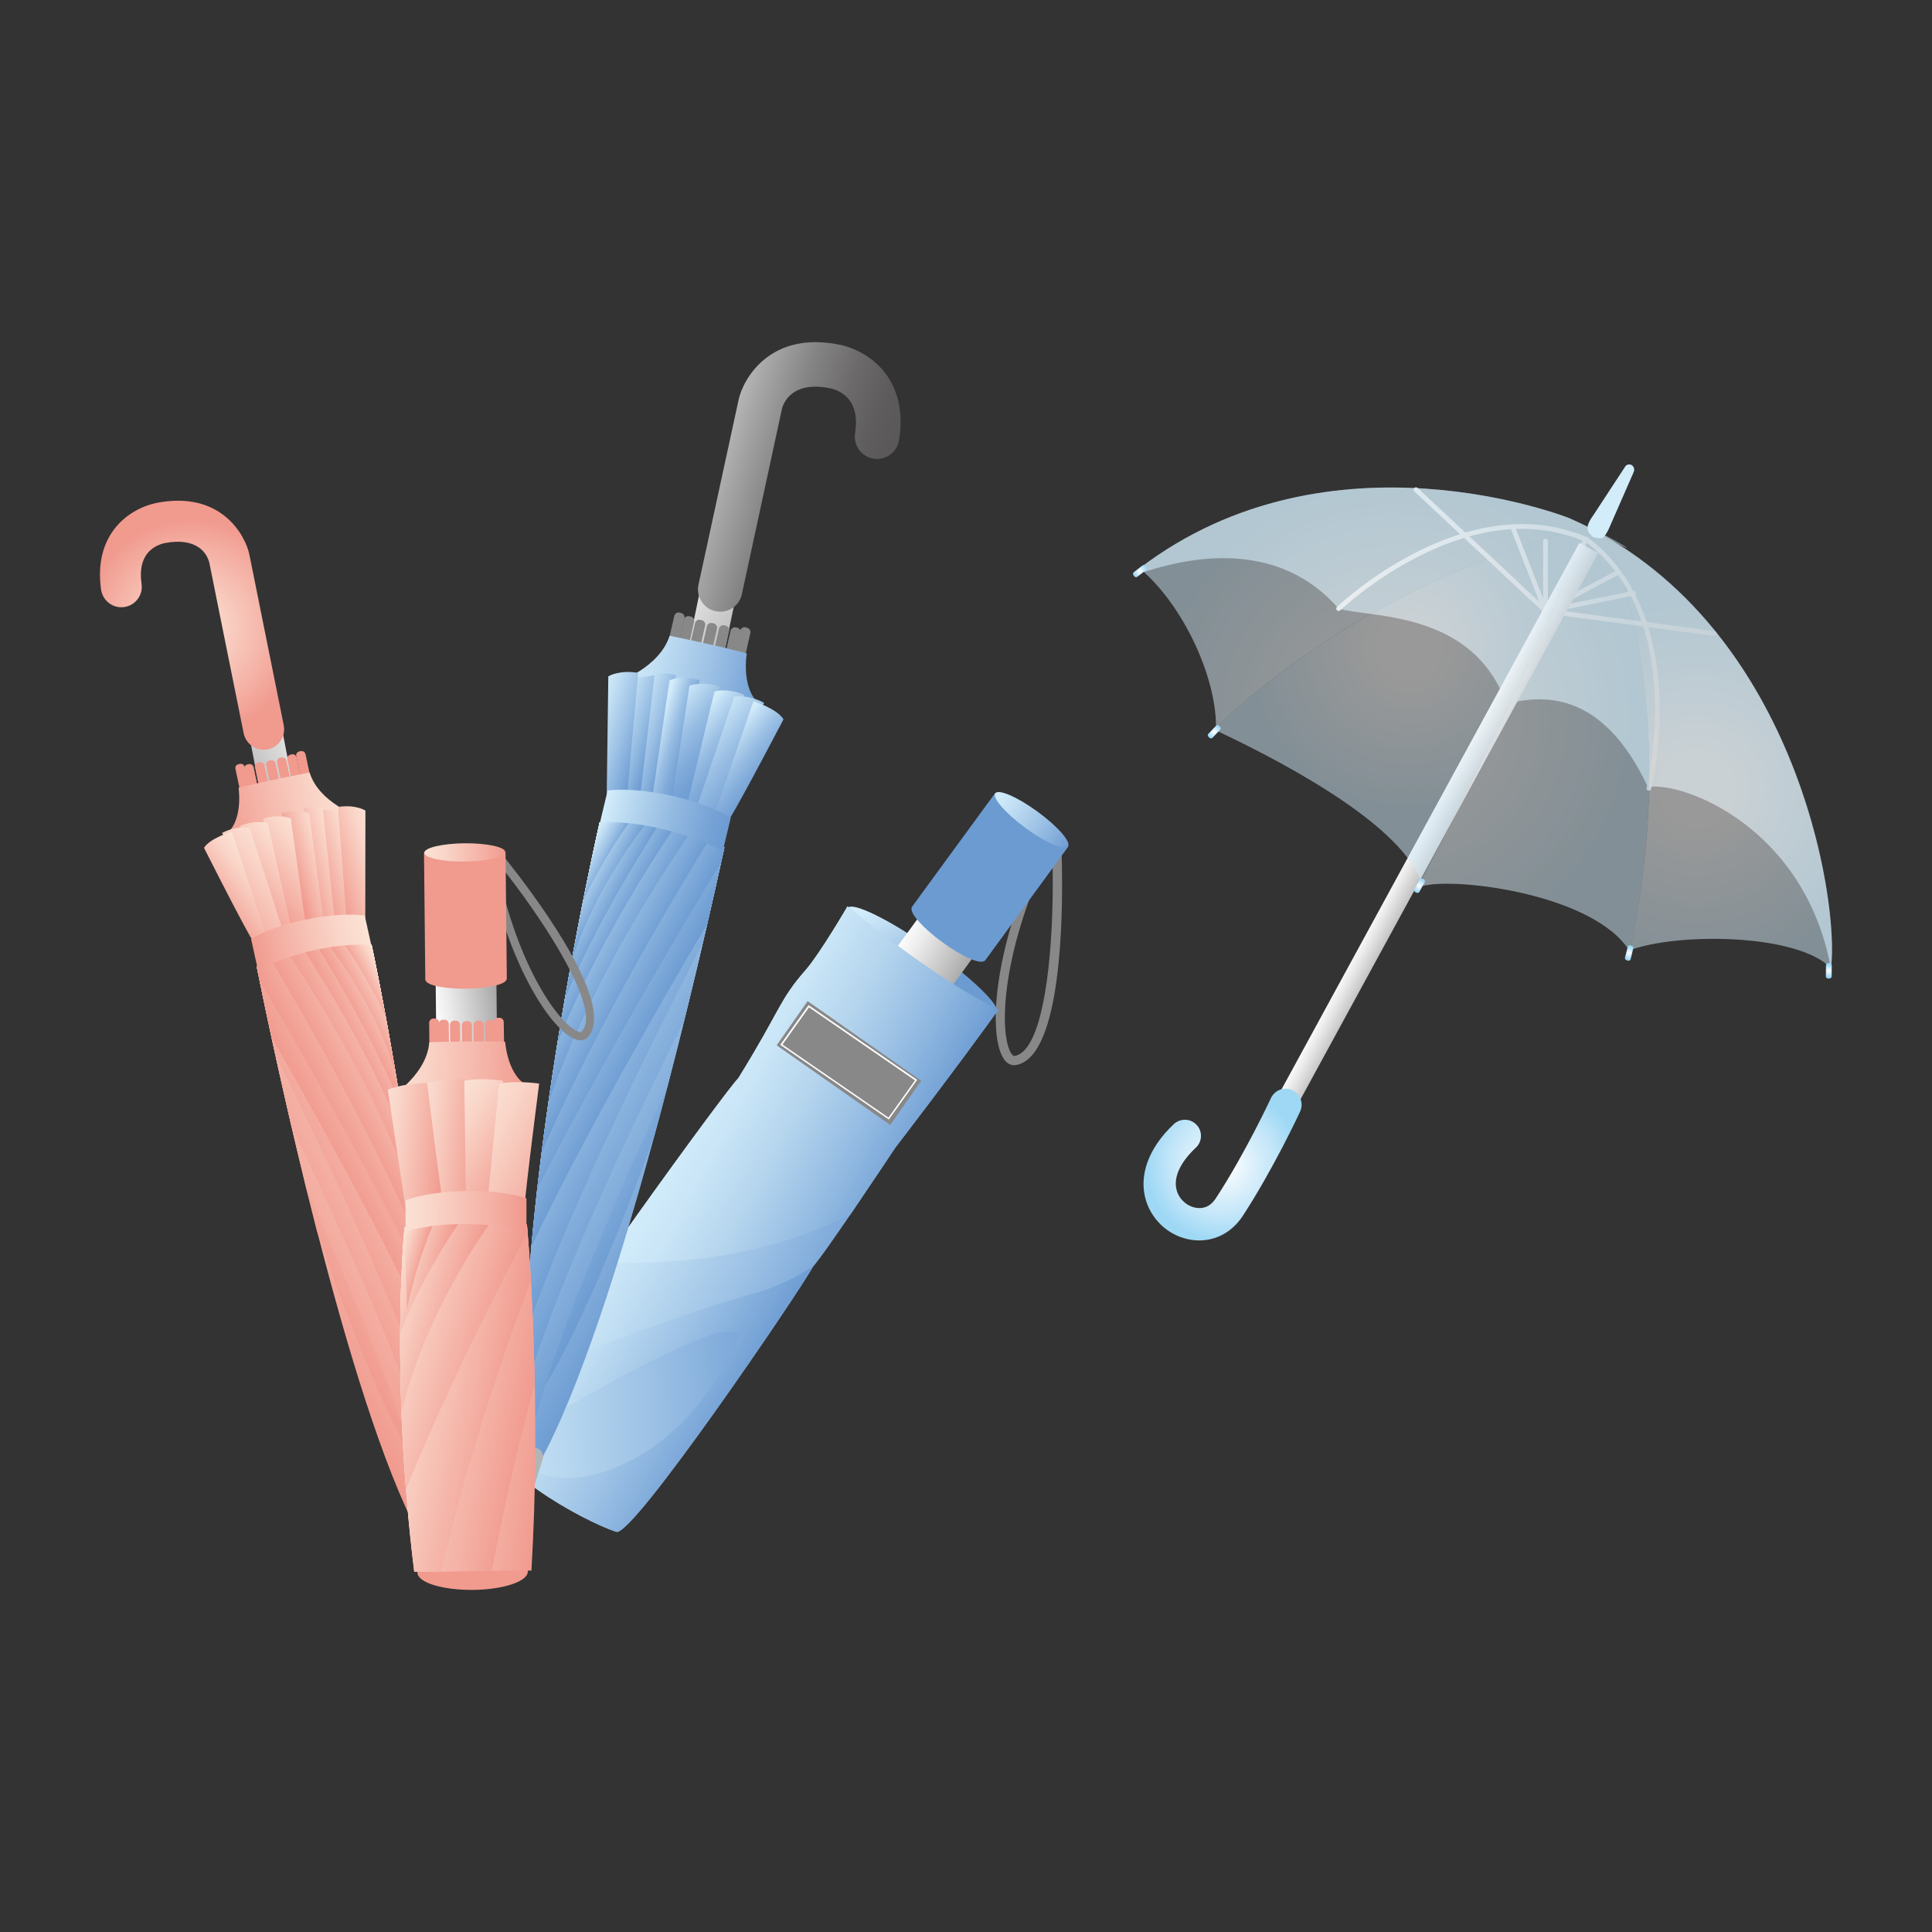 <?xml version="1.0" encoding="utf-8"?>
<!-- Generator: Adobe Illustrator 23.0.2, SVG Export Plug-In . SVG Version: 6.00 Build 0)  -->
<svg version="1.1" id="レイヤー_1" xmlns="http://www.w3.org/2000/svg" xmlns:xlink="http://www.w3.org/1999/xlink" x="0px"
	 y="0px" viewBox="0 0 150 150" style="enable-background:new 0 0 150 150;" xml:space="preserve">
<rect x="0" y="0" width="150" height="150" fill="#333333" stroke="none"/>
<style type="text/css">
	.st0{fill:#888888;}
	.st1{fill:url(#SVGID_1_);}
	.st2{fill:url(#SVGID_2_);}
	.st3{fill:#6C9BD2;}
	.st4{fill:url(#SVGID_3_);}
	.st5{fill:url(#SVGID_4_);}
	.st6{fill:url(#SVGID_5_);}
	.st7{fill:url(#SVGID_6_);}
	.st8{fill:url(#SVGID_7_);}
	.st9{fill:url(#SVGID_8_);}
	.st10{fill:url(#SVGID_9_);}
	.st11{fill:url(#SVGID_10_);}
	.st12{fill:url(#SVGID_11_);}
	.st13{fill:url(#SVGID_12_);}
	.st14{fill:url(#SVGID_13_);}
	.st15{fill:url(#SVGID_14_);}
	.st16{fill:url(#SVGID_15_);}
	.st17{fill:url(#SVGID_16_);}
	.st18{fill:url(#SVGID_17_);}
	.st19{fill:url(#SVGID_18_);}
	.st20{fill:url(#SVGID_19_);}
	.st21{fill:#FFFFFF;}
	.st22{fill:url(#SVGID_20_);}
	.st23{fill:url(#SVGID_21_);}
	.st24{fill:url(#SVGID_22_);}
	.st25{fill:url(#SVGID_23_);}
	.st26{fill:url(#SVGID_24_);}
	.st27{fill:url(#SVGID_25_);}
	.st28{fill:url(#SVGID_26_);}
	.st29{fill:url(#SVGID_27_);}
	.st30{fill:url(#SVGID_28_);}
	.st31{fill:url(#SVGID_29_);}
	.st32{fill:url(#SVGID_30_);}
	.st33{fill:url(#SVGID_31_);}
	.st34{fill:url(#SVGID_32_);}
	.st35{fill:url(#SVGID_33_);}
	.st36{fill:url(#SVGID_34_);}
	.st37{fill:url(#SVGID_35_);}
	.st38{fill:url(#SVGID_36_);}
	.st39{fill:url(#SVGID_37_);}
	.st40{fill:url(#SVGID_38_);}
	.st41{fill:url(#SVGID_39_);}
	.st42{fill:url(#SVGID_40_);}
	.st43{fill:url(#SVGID_41_);}
	.st44{fill:url(#SVGID_42_);}
	.st45{fill:url(#SVGID_43_);}
	.st46{fill:url(#SVGID_44_);}
	.st47{fill:url(#SVGID_45_);}
	.st48{fill:#B4B4B5;}
	.st49{fill:url(#SVGID_46_);}
	.st50{fill:#F19A8E;}
	.st51{fill:url(#SVGID_47_);}
	.st52{fill:url(#SVGID_48_);}
	.st53{fill:url(#SVGID_49_);}
	.st54{fill:url(#SVGID_50_);}
	.st55{fill:url(#SVGID_51_);}
	.st56{fill:url(#SVGID_52_);}
	.st57{fill:url(#SVGID_53_);}
	.st58{fill:url(#SVGID_54_);}
	.st59{fill:url(#SVGID_55_);}
	.st60{fill:url(#SVGID_56_);}
	.st61{fill:url(#SVGID_57_);}
	.st62{fill:url(#SVGID_58_);}
	.st63{fill:url(#SVGID_59_);}
	.st64{fill:url(#SVGID_60_);}
	.st65{fill:url(#SVGID_61_);}
	.st66{fill:url(#SVGID_62_);}
	.st67{fill:url(#SVGID_63_);}
	.st68{fill:url(#SVGID_64_);}
	.st69{fill:url(#SVGID_65_);}
	.st70{fill:url(#SVGID_66_);}
	.st71{fill:url(#SVGID_67_);}
	.st72{fill:url(#SVGID_68_);}
	.st73{fill:url(#SVGID_69_);}
	.st74{fill:url(#SVGID_70_);}
	.st75{opacity:0.6;fill:#D2ECFA;}
	.st76{fill:url(#SVGID_71_);}
	.st77{fill:url(#SVGID_72_);}
	.st78{fill:url(#SVGID_73_);}
	.st79{fill:url(#SVGID_74_);}
	.st80{fill:url(#SVGID_75_);}
	.st81{fill:url(#SVGID_76_);}
	.st82{opacity:0.5;fill:url(#SVGID_77_);}
	.st83{opacity:0.5;fill:url(#SVGID_78_);}
	.st84{opacity:0.5;fill:url(#SVGID_79_);}
	.st85{fill:#D2ECFA;}
	.st86{fill:url(#SVGID_80_);}
	.st87{fill:url(#SVGID_81_);}
	.st88{fill:url(#SVGID_82_);}
	.st89{fill:url(#SVGID_83_);}
	.st90{fill:url(#SVGID_84_);}
	.st91{fill:url(#SVGID_85_);}
	.st92{fill:url(#SVGID_86_);}
	.st93{fill:url(#SVGID_87_);}
	.st94{fill:url(#SVGID_88_);}
	.st95{fill:url(#SVGID_89_);}
	.st96{fill:url(#SVGID_90_);}
	.st97{fill:url(#SVGID_91_);}
	.st98{fill:url(#SVGID_92_);}
	.st99{fill:url(#SVGID_93_);}
	.st100{fill:url(#SVGID_94_);}
	.st101{fill:url(#SVGID_95_);}
	.st102{fill:url(#SVGID_96_);}
	.st103{fill:url(#SVGID_97_);}
	.st104{fill:url(#SVGID_98_);}
	.st105{fill:url(#SVGID_99_);}
	.st106{fill:url(#SVGID_100_);}
</style>
<g>
	<g>
		<path class="st0" d="M82.01,64.53c-0.43-0.12-0.71,0.38-1.16,1.22c-3.82,8.07-4.13,14.76-2.89,16.5c0.31,0.44,0.68,0.47,0.86,0.45
			c0.76-0.11,1.37-0.68,1.85-1.57c2.16-3.98,1.79-14.15,1.73-15.56C82.41,65.09,82.39,64.63,82.01,64.53z M78.54,81.83
			c-0.92-1.28-1-7.4,2.95-15.75c0.06-0.1,0.12-0.22,0.19-0.34c0.21,4.97-0.12,12.28-1.65,15.1c-0.36,0.67-0.79,1.08-1.3,1.15
			C78.67,81.99,78.58,81.87,78.54,81.83z"/>
		
			<linearGradient id="SVGID_1_" gradientUnits="userSpaceOnUse" x1="-579.316" y1="-286.28" x2="-572.005" y2="-282.247" gradientTransform="matrix(0.878 0.478 -0.478 0.878 440.612 597.751)">
			<stop  offset="0" style="stop-color:#D2ECFA"/>
			<stop  offset="0.202" style="stop-color:#C3E0F4"/>
			<stop  offset="0.589" style="stop-color:#9CC1E5"/>
			<stop  offset="1" style="stop-color:#6C9BD2"/>
		</linearGradient>
		<path class="st1" d="M77.4,78.64c-0.35,0.5-3.23-0.91-6.43-3.16c-3.2-2.25-5.5-4.48-5.14-4.99c0.35-0.5,3.23,0.91,6.43,3.16
			C75.45,75.9,77.75,78.13,77.4,78.64z"/>
		<g>
			
				<linearGradient id="SVGID_2_" gradientUnits="userSpaceOnUse" x1="-570.506" y1="-283.204" x2="-576.822" y2="-283.204" gradientTransform="matrix(0.878 0.478 -0.478 0.878 440.612 597.751)">
				<stop  offset="0" style="stop-color:#9E9E9F"/>
				<stop  offset="0.263" style="stop-color:#BBBBBB"/>
				<stop  offset="0.756" style="stop-color:#ECECEC"/>
				<stop  offset="1" style="stop-color:#FFFFFF"/>
			</linearGradient>
			<path class="st2" d="M76.6,72.89l-4.23-3.09l-4.97,6.79l0.02,0.01c-0.19,0.37,0.54,1.3,1.67,2.12c1.13,0.82,2.24,1.23,2.53,0.95
				l0.02,0.01L76.6,72.89z"/>
			<path class="st3" d="M47.35,116.63c-0.5,0.69-2.63-0.01-4.76-1.57c-2.12-1.55-3.44-3.37-2.94-4.06c0.5-0.69,2.63,0.02,4.76,1.57
				C46.53,114.13,47.85,115.95,47.35,116.63z"/>
			
				<linearGradient id="SVGID_3_" gradientUnits="userSpaceOnUse" x1="-599.135" y1="-112.888" x2="-584.689" y2="-110.917" gradientTransform="matrix(0.807 0.59 -0.59 0.807 463.967 541.202)">
				<stop  offset="0" style="stop-color:#D2ECFA"/>
				<stop  offset="0.202" style="stop-color:#C3E0F4"/>
				<stop  offset="0.589" style="stop-color:#9CC1E5"/>
				<stop  offset="1" style="stop-color:#6C9BD2"/>
			</linearGradient>
			<path class="st4" d="M47.65,116.76c8.99-10.65,15.91-21.52,17.55-24.16c-2.12-2.17-6.13-4.99-8.6-6.13c0,0-8.63,9.44-17.11,24.32
				L47.65,116.76z"/>
			
				<linearGradient id="SVGID_4_" gradientUnits="userSpaceOnUse" x1="-599.72" y1="-113.355" x2="-586.559" y2="-110.918" gradientTransform="matrix(0.807 0.59 -0.59 0.807 463.967 541.202)">
				<stop  offset="0" style="stop-color:#D2ECFA"/>
				<stop  offset="0.202" style="stop-color:#C3E0F4"/>
				<stop  offset="0.589" style="stop-color:#9CC1E5"/>
				<stop  offset="1" style="stop-color:#6C9BD2"/>
			</linearGradient>
			<path class="st5" d="M44.89,114.75c4.39-4.05,8.82-7.75,12.62-10.74c3.9-5.41,6.62-9.68,7.68-11.4c-2.12-2.17-6.13-4.99-8.6-6.13
				c0,0-8.63,9.44-17.11,24.32L44.89,114.75z"/>
			
				<linearGradient id="SVGID_5_" gradientUnits="userSpaceOnUse" x1="-599.72" y1="-113.356" x2="-588.387" y2="-111.258" gradientTransform="matrix(0.807 0.59 -0.59 0.807 463.967 541.202)">
				<stop  offset="0" style="stop-color:#D2ECFA"/>
				<stop  offset="0.202" style="stop-color:#C3E0F4"/>
				<stop  offset="0.589" style="stop-color:#9CC1E5"/>
				<stop  offset="1" style="stop-color:#6C9BD2"/>
			</linearGradient>
			<path class="st6" d="M41.36,112.17c7.63-6.49,16.23-12.31,21.23-15.52c1.19-1.81,2.08-3.21,2.6-4.05
				c-2.12-2.17-6.13-4.99-8.6-6.13c0,0-8.6,9.41-17.1,24.33L41.36,112.17z"/>
			<path class="st0" d="M68.3,75.81c-0.12,0.16-0.35,0.2-0.51,0.08l-0.1-0.08c-0.16-0.12-0.2-0.35-0.08-0.51l1.24-1.7
				c0.12-0.16,0.35-0.2,0.51-0.08l0.1,0.08c0.16,0.12,0.2,0.35,0.08,0.51L68.3,75.81z"/>
			<path class="st0" d="M68.91,76.4c-0.12,0.16-0.35,0.2-0.51,0.08l-0.1-0.08c-0.16-0.12-0.2-0.35-0.08-0.51l1.24-1.7
				c0.12-0.16,0.35-0.2,0.51-0.08l0.1,0.08c0.16,0.12,0.2,0.35,0.08,0.51L68.91,76.4z"/>
			<path class="st0" d="M69.64,77.04c-0.12,0.16-0.35,0.2-0.51,0.08l-0.1-0.08c-0.16-0.12-0.2-0.35-0.08-0.51l1.24-1.7
				c0.12-0.16,0.35-0.2,0.51-0.08l0.1,0.08c0.16,0.12,0.2,0.35,0.08,0.51L69.64,77.04z"/>
			<path class="st0" d="M70.43,77.67c-0.12,0.16-0.35,0.2-0.51,0.08l-0.1-0.08c-0.16-0.12-0.2-0.35-0.08-0.51l1.24-1.7
				c0.12-0.16,0.35-0.2,0.51-0.08l0.1,0.08c0.16,0.12,0.2,0.35,0.08,0.51L70.43,77.67z"/>
			<path class="st0" d="M71.27,78.24c-0.12,0.16-0.35,0.2-0.51,0.08l-0.1-0.08c-0.16-0.12-0.2-0.35-0.08-0.51l1.24-1.7
				c0.12-0.16,0.35-0.2,0.51-0.08l0.1,0.08c0.16,0.12,0.2,0.35,0.08,0.51L71.27,78.24z"/>
			<path class="st0" d="M72.08,78.79c-0.12,0.16-0.35,0.2-0.51,0.08l-0.1-0.08c-0.16-0.12-0.2-0.35-0.08-0.51l1.24-1.7
				c0.12-0.16,0.35-0.2,0.51-0.08l0.1,0.08c0.16,0.12,0.2,0.35,0.08,0.51L72.08,78.79z"/>
			<path class="st0" d="M72.82,79.1c-0.12,0.16-0.35,0.2-0.51,0.08l-0.1-0.08c-0.16-0.12-0.2-0.35-0.08-0.51l1.24-1.7
				c0.12-0.16,0.35-0.2,0.51-0.08l0.1,0.07c0.16,0.12,0.2,0.35,0.08,0.51L72.82,79.1z"/>
			
				<linearGradient id="SVGID_6_" gradientUnits="userSpaceOnUse" x1="-633.922" y1="0.11" x2="-621.945" y2="-0.671" gradientTransform="matrix(0.752 0.659 -0.659 0.752 540.628 492.625)">
				<stop  offset="0" style="stop-color:#D2ECFA"/>
				<stop  offset="0.202" style="stop-color:#C3E0F4"/>
				<stop  offset="0.589" style="stop-color:#9CC1E5"/>
				<stop  offset="1" style="stop-color:#6C9BD2"/>
			</linearGradient>
			<path class="st7" d="M62.4,76.75c0,0,3.6,0.32,5.46-1.79c3.34,2.33,5.27,3.87,5.27,3.87s-1.74,2.66-0.59,4.42
				C68.76,80.23,62.4,76.75,62.4,76.75z"/>
			
				<linearGradient id="SVGID_7_" gradientUnits="userSpaceOnUse" x1="-633.432" y1="22.95" x2="-623.227" y2="24.839" gradientTransform="matrix(0.752 0.659 -0.659 0.752 540.628 492.625)">
				<stop  offset="0" style="stop-color:#D2ECFA"/>
				<stop  offset="0.202" style="stop-color:#C3E0F4"/>
				<stop  offset="0.589" style="stop-color:#9CC1E5"/>
				<stop  offset="1" style="stop-color:#6C9BD2"/>
			</linearGradient>
			<path class="st8" d="M65.19,92.6c-2.12-2.17-6.13-4.99-8.6-6.13c0,0-6.36,6.95-13.42,18.18c9.28-5.57,18.3-9.9,21.65-11.46
				C64.96,92.97,65.09,92.77,65.19,92.6z"/>
			
				<linearGradient id="SVGID_8_" gradientUnits="userSpaceOnUse" x1="-632.912" y1="20.141" x2="-625.946" y2="21.431" gradientTransform="matrix(0.752 0.659 -0.659 0.752 540.628 492.625)">
				<stop  offset="0" style="stop-color:#D2ECFA"/>
				<stop  offset="0.202" style="stop-color:#C3E0F4"/>
				<stop  offset="0.589" style="stop-color:#9CC1E5"/>
				<stop  offset="1" style="stop-color:#6C9BD2"/>
			</linearGradient>
			<path class="st9" d="M56.59,86.47c0,0-4.37,4.78-9.79,12.67c6-5.01,13.13-7.65,16.07-8.6C60.81,88.9,58.33,87.27,56.59,86.47z"/>
			
				<linearGradient id="SVGID_9_" gradientUnits="userSpaceOnUse" x1="-632.384" y1="17.288" x2="-627.99" y2="18.102" gradientTransform="matrix(0.752 0.659 -0.659 0.752 540.628 492.625)">
				<stop  offset="0" style="stop-color:#D2ECFA"/>
				<stop  offset="0.202" style="stop-color:#C3E0F4"/>
				<stop  offset="0.589" style="stop-color:#9CC1E5"/>
				<stop  offset="1" style="stop-color:#6C9BD2"/>
			</linearGradient>
			<path class="st10" d="M56.59,86.47c0,0-2.43,2.66-5.84,7.18c3.68-2.46,8.37-4.18,9.95-4.72C59.23,87.9,57.74,87,56.59,86.47z"/>
			
				<linearGradient id="SVGID_10_" gradientUnits="userSpaceOnUse" x1="-540.232" y1="12" x2="-535.018" y2="12.062" gradientTransform="matrix(0.814 0.723 -0.664 0.748 509.879 462.235)">
				<stop  offset="0" style="stop-color:#D2ECFA"/>
				<stop  offset="0.202" style="stop-color:#C3E0F4"/>
				<stop  offset="0.589" style="stop-color:#9CC1E5"/>
				<stop  offset="1" style="stop-color:#6C9BD2"/>
			</linearGradient>
			<path class="st11" d="M65.12,77.47c0,0,1.31,0.37,3.22,1.83c-5.93,9.56-5.53,9.13-5.53,9.13l-2.86-2.06L65.12,77.47z"/>
			
				<linearGradient id="SVGID_11_" gradientUnits="userSpaceOnUse" x1="-591.784" y1="248.673" x2="-583.636" y2="250.896" gradientTransform="matrix(0.596 0.803 -0.803 0.596 617.533 407.598)">
				<stop  offset="0" style="stop-color:#D2ECFA"/>
				<stop  offset="0.129" style="stop-color:#BDDBF2"/>
				<stop  offset="0.379" style="stop-color:#9ABFE4"/>
				<stop  offset="0.615" style="stop-color:#81ABDA"/>
				<stop  offset="0.828" style="stop-color:#719FD4"/>
				<stop  offset="1" style="stop-color:#6C9BD2"/>
			</linearGradient>
			<path class="st12" d="M68.28,79.43c0,0,1.14,0.45,2.68,1.99c-6.83,8.91-6.4,8.52-6.4,8.52l-2.26-2.28L68.28,79.43z"/>
			
				<linearGradient id="SVGID_12_" gradientUnits="userSpaceOnUse" x1="-625.795" y1="24.03" x2="-616.324" y2="27.665" gradientTransform="matrix(0.74 0.673 -0.673 0.74 546.074 485.733)">
				<stop  offset="0" style="stop-color:#D2ECFA"/>
				<stop  offset="0.129" style="stop-color:#BDDBF2"/>
				<stop  offset="0.379" style="stop-color:#9ABFE4"/>
				<stop  offset="0.615" style="stop-color:#81ABDA"/>
				<stop  offset="0.828" style="stop-color:#719FD4"/>
				<stop  offset="1" style="stop-color:#6C9BD2"/>
			</linearGradient>
			<path class="st13" d="M70.53,81.43c0,0,1.18,0.48,2.78,2.05C65.53,91.55,66,91.21,66,91.21l-2.17-2.43L70.53,81.43z"/>
			
				<linearGradient id="SVGID_13_" gradientUnits="userSpaceOnUse" x1="-632.112" y1="16.601" x2="-629.837" y2="17.022" gradientTransform="matrix(0.752 0.659 -0.659 0.752 540.628 492.625)">
				<stop  offset="0" style="stop-color:#D2ECFA"/>
				<stop  offset="0.202" style="stop-color:#C3E0F4"/>
				<stop  offset="0.589" style="stop-color:#9CC1E5"/>
				<stop  offset="1" style="stop-color:#6C9BD2"/>
			</linearGradient>
			<path class="st14" d="M56.4,86.81c0,0-1.51,2.05-3.85,5.42c2.69-2.37,5.24-3.95,6.14-4.47C57.89,87.34,57.1,87.01,56.4,86.81z"/>
			
				<linearGradient id="SVGID_14_" gradientUnits="userSpaceOnUse" x1="-637.631" y1="-18.783" x2="-631.83" y2="-18.551" gradientTransform="matrix(0.766 0.642 -0.642 0.766 535.958 503.569)">
				<stop  offset="0" style="stop-color:#D2ECFA"/>
				<stop  offset="0.202" style="stop-color:#C3E0F4"/>
				<stop  offset="0.589" style="stop-color:#9CC1E5"/>
				<stop  offset="1" style="stop-color:#6C9BD2"/>
			</linearGradient>
			<path class="st15" d="M62.54,76.09c0,0,1.25,0.27,3.06,1.56c-5.7,10.01-5.31,9.55-5.31,9.55l-2.72-1.84L62.54,76.09z"/>
			
				<linearGradient id="SVGID_15_" gradientUnits="userSpaceOnUse" x1="-631.754" y1="12.262" x2="-621.32" y2="11.582" gradientTransform="matrix(0.752 0.659 -0.659 0.752 540.628 492.625)">
				<stop  offset="0" style="stop-color:#D2ECFA"/>
				<stop  offset="0.138" style="stop-color:#C0DEF3"/>
				<stop  offset="0.527" style="stop-color:#93BAE1"/>
				<stop  offset="0.827" style="stop-color:#77A3D6"/>
				<stop  offset="1" style="stop-color:#6C9BD2"/>
			</linearGradient>
			<path class="st16" d="M64.81,93.03c0.68-0.9,1.26-1.67,1.7-2.28c-1.76-2.46-5.75-5.28-8.46-6.1c0,0-0.59,0.78-1.61,2.15
				c2.13,0.84,4.4,2.28,6.48,4.24C63.61,91.69,64.24,92.35,64.81,93.03z"/>
			<g>
				<path class="st3" d="M82.94,65.73l-5.68-4.15l-6.5,8.89l0.03,0.02c-0.18,0.39,0.86,1.56,2.37,2.66
					c1.51,1.11,2.94,1.74,3.26,1.45l0.03,0.02L82.94,65.73z"/>
				
					<linearGradient id="SVGID_16_" gradientUnits="userSpaceOnUse" x1="-595.238" y1="-158.965" x2="-588.246" y2="-158.965" gradientTransform="matrix(0.807 0.59 -0.59 0.807 463.967 541.202)">
					<stop  offset="0" style="stop-color:#D2ECFA"/>
					<stop  offset="0.202" style="stop-color:#C3E0F4"/>
					<stop  offset="0.589" style="stop-color:#9CC1E5"/>
					<stop  offset="1" style="stop-color:#6C9BD2"/>
				</linearGradient>
				<path class="st17" d="M82.92,65.72c-0.26,0.35-1.73-0.29-3.29-1.43c-1.56-1.14-2.61-2.35-2.36-2.7
					c0.26-0.35,1.73,0.29,3.29,1.43C82.12,64.16,83.18,65.37,82.92,65.72z"/>
			</g>
		</g>
		
			<linearGradient id="SVGID_17_" gradientUnits="userSpaceOnUse" x1="-586.103" y1="-258.562" x2="-567.069" y2="-258.562" gradientTransform="matrix(0.878 0.478 -0.478 0.878 440.612 597.751)">
			<stop  offset="0" style="stop-color:#D2ECFA"/>
			<stop  offset="0.202" style="stop-color:#C3E0F4"/>
			<stop  offset="0.589" style="stop-color:#9CC1E5"/>
			<stop  offset="1" style="stop-color:#6C9BD2"/>
		</linearGradient>
		<path class="st18" d="M65.8,70.37c0,0,6.34,5.38,11.71,8.03c-3.36,4.67-8,10.71-8,10.71s-5.38,8.13-6.39,9.24
			c-1.04,1.92-14.06,21.1-15.28,20.58c-2.55-0.83-10.54-5.18-9.61-8.13c5.4-8.67,18.24-26.29,19.08-27.08
			c3.33-5.37,3.14-6.03,5.28-8.46C63.72,73.94,65.8,70.37,65.8,70.37z"/>
		
			<linearGradient id="SVGID_18_" gradientUnits="userSpaceOnUse" x1="-586.103" y1="-245.663" x2="-570.167" y2="-245.663" gradientTransform="matrix(0.878 0.478 -0.478 0.878 440.612 597.751)">
			<stop  offset="0" style="stop-color:#D2ECFA"/>
			<stop  offset="0.202" style="stop-color:#C3E0F4"/>
			<stop  offset="0.589" style="stop-color:#9CC1E5"/>
			<stop  offset="1" style="stop-color:#6C9BD2"/>
		</linearGradient>
		<path class="st19" d="M58.44,100.44c-5.83,1.61-13.08,4.62-17.4,6.02c-1.06,1.59-2.02,3.06-2.81,4.34
			c-0.92,2.95,7.07,7.3,9.61,8.13c1.21,0.52,14.23-18.66,15.28-20.58c0.01-0.01,0.03-0.03,0.04-0.05
			C61.59,99.3,60,100.06,58.44,100.44z"/>
		
			<linearGradient id="SVGID_19_" gradientUnits="userSpaceOnUse" x1="-584.634" y1="-267.642" x2="-567.069" y2="-267.642" gradientTransform="matrix(0.878 0.478 -0.478 0.878 440.612 597.751)">
			<stop  offset="0" style="stop-color:#D2ECFA"/>
			<stop  offset="0.164" style="stop-color:#CAE6F7"/>
			<stop  offset="0.416" style="stop-color:#B5D5EE"/>
			<stop  offset="0.724" style="stop-color:#91B9E1"/>
			<stop  offset="1" style="stop-color:#6C9BD2"/>
		</linearGradient>
		<path class="st20" d="M66.02,94.3c1.7-2.5,3.49-5.19,3.49-5.19s4.65-6.04,8-10.71c-5.37-2.65-11.71-8.03-11.71-8.03
			s-2.08,3.57-3.2,4.89c-2.14,2.43-1.95,3.09-5.28,8.46C56.81,84.2,51.87,90.88,46.87,98C54.99,98.31,61.24,96.71,66.02,94.3z"/>
		
			<rect x="63.8" y="77.1" transform="matrix(0.574 -0.819 0.819 0.574 -39.468 89.154)" class="st0" width="4.19" height="10.77"/>
		<path class="st21" d="M62.74,78.09l-2.16,3.03l8.43,5.8l2.2-3.08l-8.43-5.8L62.74,78.09z M62.81,78.21
			c0.1,0.07,8.13,5.6,8.23,5.67c-0.07,0.09-1.99,2.8-2.06,2.89c-0.1-0.07-8.13-5.6-8.23-5.67C60.82,81,62.74,78.3,62.81,78.21z"/>
		
			<linearGradient id="SVGID_20_" gradientUnits="userSpaceOnUse" x1="-589.23" y1="-235.356" x2="-567.457" y2="-248.12" gradientTransform="matrix(0.878 0.478 -0.478 0.878 440.612 597.751)">
			<stop  offset="0" style="stop-color:#D2ECFA"/>
			<stop  offset="0.202" style="stop-color:#C3E0F4"/>
			<stop  offset="0.589" style="stop-color:#9CC1E5"/>
			<stop  offset="1" style="stop-color:#6C9BD2"/>
		</linearGradient>
		<path class="st22" d="M43.53,109.54c0,0,16.69-9.93,13.27-4.62C50,118.97,34.7,115.51,43.53,109.54z"/>
	</g>
	<g>
		<g>
			
				<linearGradient id="SVGID_21_" gradientUnits="userSpaceOnUse" x1="-692.68" y1="-293.517" x2="-703.544" y2="-293.517" gradientTransform="matrix(0.849 0.528 -0.528 0.849 493.531 664.382)">
				<stop  offset="0" style="stop-color:#9E9E9F"/>
				<stop  offset="0.263" style="stop-color:#BBBBBB"/>
				<stop  offset="0.756" style="stop-color:#ECECEC"/>
				<stop  offset="1" style="stop-color:#FFFFFF"/>
			</linearGradient>
			<path class="st23" d="M58.33,33.67c-0.76-0.16-1.51,0.33-1.67,1.09l-4.77,22.9c-0.16,0.76,0.33,1.51,1.09,1.67
				c0.76,0.16,1.51-0.33,1.67-1.09l4.77-22.9C59.58,34.58,59.09,33.83,58.33,33.67z"/>
			<path class="st0" d="M52.7,49.93c-0.04,0.18-0.23,0.3-0.41,0.26l-0.12-0.03c-0.18-0.04-0.3-0.23-0.26-0.41l0.44-1.93
				c0.04-0.18,0.23-0.3,0.41-0.26l0.12,0.03c0.18,0.04,0.3,0.23,0.26,0.41L52.7,49.93z"/>
			<path class="st0" d="M53.45,50.21c-0.04,0.18-0.23,0.3-0.41,0.26l-0.12-0.03c-0.18-0.04-0.3-0.23-0.26-0.41l0.44-1.93
				c0.04-0.18,0.23-0.3,0.41-0.26l0.12,0.03c0.18,0.04,0.3,0.23,0.26,0.41L53.45,50.21z"/>
			<path class="st0" d="M54.31,50.49c-0.04,0.18-0.23,0.3-0.41,0.26l-0.12-0.03c-0.18-0.04-0.3-0.23-0.26-0.41l0.44-1.93
				c0.04-0.18,0.23-0.3,0.41-0.26l0.12,0.03c0.18,0.04,0.3,0.23,0.26,0.41L54.31,50.49z"/>
			<path class="st0" d="M55.23,50.74c-0.04,0.18-0.23,0.3-0.41,0.26l-0.12-0.03c-0.18-0.04-0.3-0.23-0.26-0.41l0.44-1.93
				c0.04-0.18,0.23-0.3,0.41-0.26l0.12,0.03c0.18,0.04,0.3,0.23,0.26,0.41L55.23,50.74z"/>
			<path class="st0" d="M56.17,50.92c-0.04,0.18-0.23,0.3-0.41,0.26l-0.12-0.03c-0.18-0.04-0.3-0.23-0.26-0.41l0.44-1.93
				c0.04-0.18,0.23-0.3,0.41-0.26l0.12,0.03c0.18,0.04,0.3,0.23,0.26,0.41L56.17,50.92z"/>
			<path class="st0" d="M57.07,51.08c-0.04,0.18-0.23,0.3-0.41,0.26l-0.12-0.03c-0.18-0.04-0.3-0.23-0.26-0.41l0.44-1.93
				c0.04-0.18,0.23-0.3,0.41-0.26l0.12,0.03c0.18,0.04,0.3,0.23,0.26,0.41L57.07,51.08z"/>
			<path class="st0" d="M57.82,51.07c-0.04,0.18-0.23,0.3-0.41,0.26l-0.12-0.03c-0.18-0.04-0.3-0.23-0.26-0.41l0.44-1.93
				c0.04-0.18,0.23-0.3,0.41-0.26L58,48.74c0.18,0.04,0.3,0.23,0.26,0.41L57.82,51.07z"/>
			
				<linearGradient id="SVGID_22_" gradientUnits="userSpaceOnUse" x1="-628.364" y1="-541.738" x2="-617.115" y2="-542.471" gradientTransform="matrix(0.952 0.306 -0.306 0.952 481.092 758.647)">
				<stop  offset="0" style="stop-color:#D2ECFA"/>
				<stop  offset="0.202" style="stop-color:#C3E0F4"/>
				<stop  offset="0.589" style="stop-color:#9CC1E5"/>
				<stop  offset="1" style="stop-color:#6C9BD2"/>
			</linearGradient>
			<path class="st24" d="M47.96,52.94c0,0,3.22-1.07,4.03-3.58c3.75,0.76,5.99,1.37,5.99,1.37s-0.5,2.94,1.14,4.03
				C54.75,53.57,47.96,52.94,47.96,52.94z"/>
			
				<linearGradient id="SVGID_23_" gradientUnits="userSpaceOnUse" x1="-652.416" y1="-450.621" x2="-633.14" y2="-447.99" gradientTransform="matrix(0.936 0.351 -0.351 0.936 489.238 733.695)">
				<stop  offset="0" style="stop-color:#D2ECFA"/>
				<stop  offset="0.202" style="stop-color:#C3E0F4"/>
				<stop  offset="0.589" style="stop-color:#9CC1E5"/>
				<stop  offset="1" style="stop-color:#6C9BD2"/>
			</linearGradient>
			<path class="st25" d="M46.56,63.85c0,0-7.03,30.43-5.68,49.24c0.98,0.53,0.98,0.53,0.98,0.53c6.23-11.26,12.77-40.37,14.38-47.82
				C53.75,64.36,49.21,63.5,46.56,63.85z"/>
			
				<linearGradient id="SVGID_24_" gradientUnits="userSpaceOnUse" x1="-629.908" y1="-508.695" x2="-613.137" y2="-505.59" gradientTransform="matrix(0.952 0.306 -0.306 0.952 481.092 758.647)">
				<stop  offset="0" style="stop-color:#D2ECFA"/>
				<stop  offset="0.202" style="stop-color:#C3E0F4"/>
				<stop  offset="0.589" style="stop-color:#9CC1E5"/>
				<stop  offset="1" style="stop-color:#6C9BD2"/>
			</linearGradient>
			<path class="st26" d="M50.84,88.05c2.59-9.54,4.6-18.56,5.4-22.26c-2.48-1.43-7.03-2.3-9.68-1.95c0,0-6.31,27.33-5.83,46.19
				C44.32,105.22,48.33,95.03,50.84,88.05z"/>
			
				<linearGradient id="SVGID_25_" gradientUnits="userSpaceOnUse" x1="-630.136" y1="-507.461" x2="-612.17" y2="-504.135" gradientTransform="matrix(0.952 0.306 -0.306 0.952 481.092 758.647)">
				<stop  offset="0" style="stop-color:#D2ECFA"/>
				<stop  offset="0.202" style="stop-color:#C3E0F4"/>
				<stop  offset="0.589" style="stop-color:#9CC1E5"/>
				<stop  offset="1" style="stop-color:#6C9BD2"/>
			</linearGradient>
			<path class="st27" d="M56.24,65.79c-2.48-1.43-7.03-2.3-9.68-1.95c0,0-7,30.3-5.69,49.11c1.49-7.15,6.22-18.4,10.92-28.49
				C53.91,76.32,55.54,69.02,56.24,65.79z"/>
			
				<linearGradient id="SVGID_26_" gradientUnits="userSpaceOnUse" x1="-629.77" y1="-509.439" x2="-614.115" y2="-506.54" gradientTransform="matrix(0.952 0.306 -0.306 0.952 481.092 758.647)">
				<stop  offset="0" style="stop-color:#D2ECFA"/>
				<stop  offset="0.202" style="stop-color:#C3E0F4"/>
				<stop  offset="0.589" style="stop-color:#9CC1E5"/>
				<stop  offset="1" style="stop-color:#6C9BD2"/>
			</linearGradient>
			<path class="st28" d="M53.12,79.24c1.47-5.94,2.57-10.93,3.12-13.44c-2.48-1.43-7.03-2.3-9.68-1.95c0,0-5.94,25.7-5.85,44.46
				C42.81,100.7,48.42,88.67,53.12,79.24z"/>
			
				<linearGradient id="SVGID_27_" gradientUnits="userSpaceOnUse" x1="-629.392" y1="-511.48" x2="-615.833" y2="-508.969" gradientTransform="matrix(0.952 0.306 -0.306 0.952 481.092 758.647)">
				<stop  offset="0" style="stop-color:#D2ECFA"/>
				<stop  offset="0.202" style="stop-color:#C3E0F4"/>
				<stop  offset="0.589" style="stop-color:#9CC1E5"/>
				<stop  offset="1" style="stop-color:#6C9BD2"/>
			</linearGradient>
			<path class="st29" d="M56.24,65.79c-2.48-1.43-7.03-2.3-9.68-1.95c0,0-5.02,21.71-5.76,39.79c3.02-8.97,9.42-21.99,13.78-30.47
				C55.32,69.98,55.89,67.39,56.24,65.79z"/>
			
				<linearGradient id="SVGID_28_" gradientUnits="userSpaceOnUse" x1="-628.824" y1="-514.549" x2="-617.916" y2="-512.529" gradientTransform="matrix(0.952 0.306 -0.306 0.952 481.092 758.647)">
				<stop  offset="0" style="stop-color:#D2ECFA"/>
				<stop  offset="0.202" style="stop-color:#C3E0F4"/>
				<stop  offset="0.589" style="stop-color:#9CC1E5"/>
				<stop  offset="1" style="stop-color:#6C9BD2"/>
			</linearGradient>
			<path class="st30" d="M56.24,65.79c-2.48-1.43-7.03-2.3-9.68-1.95c0,0-3.85,16.66-5.31,32.95c4.08-8.55,9.83-18.59,13.65-25.04
				C55.49,69.21,55.94,67.14,56.24,65.79z"/>
			
				<linearGradient id="SVGID_29_" gradientUnits="userSpaceOnUse" x1="-628.446" y1="-516.586" x2="-618.844" y2="-514.808" gradientTransform="matrix(0.952 0.306 -0.306 0.952 481.092 758.647)">
				<stop  offset="0" style="stop-color:#D2ECFA"/>
				<stop  offset="0.202" style="stop-color:#C3E0F4"/>
				<stop  offset="0.589" style="stop-color:#9CC1E5"/>
				<stop  offset="1" style="stop-color:#6C9BD2"/>
			</linearGradient>
			<path class="st31" d="M56.24,65.79c-2.48-1.43-7.03-2.3-9.68-1.95c0,0-3.18,13.75-4.85,28.48c5.04-9.93,11.47-20.76,14.28-25.4
				C56.08,66.51,56.16,66.13,56.24,65.79z"/>
			
				<linearGradient id="SVGID_30_" gradientUnits="userSpaceOnUse" x1="-628.209" y1="-517.87" x2="-620.162" y2="-516.38" gradientTransform="matrix(0.952 0.306 -0.306 0.952 481.092 758.647)">
				<stop  offset="0" style="stop-color:#D2ECFA"/>
				<stop  offset="0.202" style="stop-color:#C3E0F4"/>
				<stop  offset="0.589" style="stop-color:#9CC1E5"/>
				<stop  offset="1" style="stop-color:#6C9BD2"/>
			</linearGradient>
			<path class="st32" d="M46.56,63.85c0,0-2.78,12.03-4.51,25.64c4.27-9.93,10.98-21.02,12.99-24.27
				C52.48,64.14,48.83,63.55,46.56,63.85z"/>
			
				<linearGradient id="SVGID_31_" gradientUnits="userSpaceOnUse" x1="-627.898" y1="-519.549" x2="-621.196" y2="-518.308" gradientTransform="matrix(0.952 0.306 -0.306 0.952 481.092 758.647)">
				<stop  offset="0" style="stop-color:#D2ECFA"/>
				<stop  offset="0.202" style="stop-color:#C3E0F4"/>
				<stop  offset="0.589" style="stop-color:#9CC1E5"/>
				<stop  offset="1" style="stop-color:#6C9BD2"/>
			</linearGradient>
			<path class="st33" d="M46.56,63.85c0,0-2.27,9.84-3.99,21.78c3.07-8.86,8.47-17.26,11-20.94C51.21,63.96,48.42,63.6,46.56,63.85z
				"/>
			
				<linearGradient id="SVGID_32_" gradientUnits="userSpaceOnUse" x1="-627.516" y1="-521.609" x2="-622.326" y2="-520.648" gradientTransform="matrix(0.952 0.306 -0.306 0.952 481.092 758.647)">
				<stop  offset="0" style="stop-color:#D2ECFA"/>
				<stop  offset="0.202" style="stop-color:#C3E0F4"/>
				<stop  offset="0.589" style="stop-color:#9CC1E5"/>
				<stop  offset="1" style="stop-color:#6C9BD2"/>
			</linearGradient>
			<path class="st34" d="M46.56,63.85c0,0-1.7,7.36-3.27,17.07c2.99-7.34,7.16-13.86,9-16.58C50.26,63.85,48.09,63.64,46.56,63.85z"
				/>
			
				<linearGradient id="SVGID_33_" gradientUnits="userSpaceOnUse" x1="-627.252" y1="-523.039" x2="-623.2" y2="-522.288" gradientTransform="matrix(0.952 0.306 -0.306 0.952 481.092 758.647)">
				<stop  offset="0" style="stop-color:#D2ECFA"/>
				<stop  offset="0.202" style="stop-color:#C3E0F4"/>
				<stop  offset="0.589" style="stop-color:#9CC1E5"/>
				<stop  offset="1" style="stop-color:#6C9BD2"/>
			</linearGradient>
			<path class="st35" d="M46.56,63.85c0,0-1.32,5.7-2.7,13.68c2.26-5.48,5.92-11.37,7.25-13.44C49.45,63.79,47.8,63.68,46.56,63.85z
				"/>
			
				<linearGradient id="SVGID_34_" gradientUnits="userSpaceOnUse" x1="-627.026" y1="-524.255" x2="-623.869" y2="-523.67" gradientTransform="matrix(0.952 0.306 -0.306 0.952 481.092 758.647)">
				<stop  offset="0" style="stop-color:#D2ECFA"/>
				<stop  offset="0.202" style="stop-color:#C3E0F4"/>
				<stop  offset="0.589" style="stop-color:#9CC1E5"/>
				<stop  offset="1" style="stop-color:#6C9BD2"/>
			</linearGradient>
			<path class="st36" d="M46.56,63.85c0,0-1.01,4.36-2.18,10.79c1.79-5.61,5.29-10.08,5.78-10.7
				C48.83,63.76,47.56,63.72,46.56,63.85z"/>
			
				<linearGradient id="SVGID_35_" gradientUnits="userSpaceOnUse" x1="-620.416" y1="-551.288" x2="-616.766" y2="-551.245" gradientTransform="matrix(0.956 0.295 -0.295 0.956 479.258 766.221)">
				<stop  offset="0" style="stop-color:#D2ECFA"/>
				<stop  offset="0.202" style="stop-color:#C3E0F4"/>
				<stop  offset="0.589" style="stop-color:#9CC1E5"/>
				<stop  offset="1" style="stop-color:#6C9BD2"/>
			</linearGradient>
			<path class="st37" d="M50.09,52.55c0,0,0.89-0.48,2.38-0.15c-1.84,10.41-1.72,10.03-1.72,10.03l-1.57-0.28L50.09,52.55z"/>
			
				<linearGradient id="SVGID_36_" gradientUnits="userSpaceOnUse" x1="-650.397" y1="-458.984" x2="-647.247" y2="-459.188" gradientTransform="matrix(0.93 0.367 -0.367 0.93 487.409 722.499)">
				<stop  offset="0" style="stop-color:#D2ECFA"/>
				<stop  offset="0.129" style="stop-color:#BDDBF2"/>
				<stop  offset="0.379" style="stop-color:#9ABFE4"/>
				<stop  offset="0.615" style="stop-color:#81ABDA"/>
				<stop  offset="0.828" style="stop-color:#719FD4"/>
				<stop  offset="1" style="stop-color:#6C9BD2"/>
			</linearGradient>
			<path class="st38" d="M51.98,52.82c0,0,0.9-0.42,2.35-0.01c-2.35,10.26-2.21,9.89-2.21,9.89l-1.53-0.39L51.98,52.82z"/>
			
				<linearGradient id="SVGID_37_" gradientUnits="userSpaceOnUse" x1="-662.301" y1="-416.964" x2="-656.238" y2="-415.31" gradientTransform="matrix(0.917 0.4 -0.4 0.917 491.889 702.835)">
				<stop  offset="0" style="stop-color:#D2ECFA"/>
				<stop  offset="0.129" style="stop-color:#BDDBF2"/>
				<stop  offset="0.379" style="stop-color:#9ABFE4"/>
				<stop  offset="0.615" style="stop-color:#81ABDA"/>
				<stop  offset="0.828" style="stop-color:#719FD4"/>
				<stop  offset="1" style="stop-color:#6C9BD2"/>
			</linearGradient>
			<path class="st39" d="M53.53,53.25c0,0,0.89-0.4,2.34,0.06c-2.42,10.27-2.28,9.9-2.28,9.9l-1.52-0.45L53.53,53.25z"/>
			
				<linearGradient id="SVGID_38_" gradientUnits="userSpaceOnUse" x1="-686.516" y1="-284.781" x2="-680.984" y2="-283.886" gradientTransform="matrix(0.869 0.494 -0.494 0.869 509.265 643.376)">
				<stop  offset="0" style="stop-color:#D2ECFA"/>
				<stop  offset="0.129" style="stop-color:#BDDBF2"/>
				<stop  offset="0.379" style="stop-color:#9ABFE4"/>
				<stop  offset="0.615" style="stop-color:#81ABDA"/>
				<stop  offset="0.828" style="stop-color:#719FD4"/>
				<stop  offset="1" style="stop-color:#6C9BD2"/>
			</linearGradient>
			<path class="st40" d="M55.47,53.69c0,0,0.92-0.32,2.33,0.26c-3.27,9.99-3.1,9.64-3.1,9.64l-1.47-0.61L55.47,53.69z"/>
			
				<linearGradient id="SVGID_39_" gradientUnits="userSpaceOnUse" x1="-621.059" y1="-537.61" x2="-614.236" y2="-534.991" gradientTransform="matrix(0.952 0.306 -0.306 0.952 481.092 758.647)">
				<stop  offset="0" style="stop-color:#D2ECFA"/>
				<stop  offset="0.129" style="stop-color:#BDDBF2"/>
				<stop  offset="0.379" style="stop-color:#9ABFE4"/>
				<stop  offset="0.615" style="stop-color:#81ABDA"/>
				<stop  offset="0.828" style="stop-color:#719FD4"/>
				<stop  offset="1" style="stop-color:#6C9BD2"/>
			</linearGradient>
			<path class="st41" d="M57,54.1c0,0,0.95-0.24,2.32,0.46c-4.15,9.61-3.95,9.28-3.95,9.28l-1.41-0.75L57,54.1z"/>
			
				<linearGradient id="SVGID_40_" gradientUnits="userSpaceOnUse" x1="-621.731" y1="-550.927" x2="-617.937" y2="-550.881" gradientTransform="matrix(0.956 0.295 -0.295 0.956 479.258 766.221)">
				<stop  offset="0" style="stop-color:#D2ECFA"/>
				<stop  offset="0.202" style="stop-color:#C3E0F4"/>
				<stop  offset="0.589" style="stop-color:#9CC1E5"/>
				<stop  offset="1" style="stop-color:#6C9BD2"/>
			</linearGradient>
			<path class="st42" d="M47.99,62c0,0-1.14-4.44,0.69-9.27c2.14-0.3,2.14-0.3,2.14-0.3l-1.13,9.49L47.99,62z"/>
			
				<linearGradient id="SVGID_41_" gradientUnits="userSpaceOnUse" x1="-626.664" y1="-526.251" x2="-624.528" y2="-525.856" gradientTransform="matrix(0.952 0.306 -0.306 0.952 481.092 758.647)">
				<stop  offset="0" style="stop-color:#D2ECFA"/>
				<stop  offset="0.202" style="stop-color:#C3E0F4"/>
				<stop  offset="0.589" style="stop-color:#9CC1E5"/>
				<stop  offset="1" style="stop-color:#6C9BD2"/>
			</linearGradient>
			<path class="st43" d="M46.56,63.85c0,0-0.54,2.33-1.29,6.11c1.43-3.05,3.04-5.36,3.62-6.15C48.03,63.75,47.23,63.76,46.56,63.85z
				"/>
			
				<linearGradient id="SVGID_42_" gradientUnits="userSpaceOnUse" x1="-610.763" y1="-581.513" x2="-606.377" y2="-581.338" gradientTransform="matrix(0.964 0.268 -0.268 0.964 478.853 780.207)">
				<stop  offset="0" style="stop-color:#D2ECFA"/>
				<stop  offset="0.202" style="stop-color:#C3E0F4"/>
				<stop  offset="0.589" style="stop-color:#9CC1E5"/>
				<stop  offset="1" style="stop-color:#6C9BD2"/>
			</linearGradient>
			<path class="st44" d="M47.23,52.51c0,0,0.83-0.52,2.32-0.27c-0.97,10.51-0.88,10.13-0.88,10.13l-1.57-0.23L47.23,52.51z"/>
			
				<linearGradient id="SVGID_43_" gradientUnits="userSpaceOnUse" x1="-619.091" y1="-537.299" x2="-614.342" y2="-535.399" gradientTransform="matrix(0.952 0.306 -0.306 0.952 481.092 758.647)">
				<stop  offset="0" style="stop-color:#D2ECFA"/>
				<stop  offset="0.129" style="stop-color:#BDDBF2"/>
				<stop  offset="0.379" style="stop-color:#9ABFE4"/>
				<stop  offset="0.615" style="stop-color:#81ABDA"/>
				<stop  offset="0.828" style="stop-color:#719FD4"/>
				<stop  offset="1" style="stop-color:#6C9BD2"/>
			</linearGradient>
			<path class="st45" d="M58.5,54.44c0,0,1.87,0.6,2.33,1.41c-3.99,7.61-4.28,7.85-4.28,7.85l-1.12-0.36L58.5,54.44z"/>
			
				<linearGradient id="SVGID_44_" gradientUnits="userSpaceOnUse" x1="-626.327" y1="-530.325" x2="-616.529" y2="-530.964" gradientTransform="matrix(0.952 0.306 -0.306 0.952 481.092 758.647)">
				<stop  offset="0" style="stop-color:#D2ECFA"/>
				<stop  offset="0.138" style="stop-color:#C0DEF3"/>
				<stop  offset="0.527" style="stop-color:#93BAE1"/>
				<stop  offset="0.827" style="stop-color:#77A3D6"/>
				<stop  offset="1" style="stop-color:#6C9BD2"/>
			</linearGradient>
			<path class="st46" d="M56.12,66.07c0.25-1.03,0.46-1.91,0.62-2.6c-2.44-1.47-6.93-2.4-9.56-2.1c0,0-0.22,0.89-0.59,2.46
				c2.15-0.07,4.64,0.32,7.17,1.23C54.59,65.36,55.38,65.7,56.12,66.07z"/>
			
				<linearGradient id="SVGID_45_" gradientUnits="userSpaceOnUse" x1="-626.007" y1="-558.33" x2="-613.133" y2="-558.33" gradientTransform="matrix(0.952 0.306 -0.306 0.952 481.092 758.647)">
				<stop  offset="0" style="stop-color:#B4B4B5"/>
				<stop  offset="0.086" style="stop-color:#A7A7A8"/>
				<stop  offset="0.348" style="stop-color:#858485"/>
				<stop  offset="0.595" style="stop-color:#6D6B6C"/>
				<stop  offset="0.82" style="stop-color:#5E5C5C"/>
				<stop  offset="1" style="stop-color:#595757"/>
			</linearGradient>
			<path class="st47" d="M65.32,26.79c-0.02,0-0.03-0.01-0.05-0.01c-5.49-1.16-7.58,2.67-7.92,4.24L54.23,45.4
				c-0.2,0.93,0.39,1.85,1.32,2.05c0.88,0.19,1.74-0.32,2.01-1.16c0.02-0.05,0.03-0.11,0.04-0.16l3.11-14.38
				c0.01-0.03,0.02-0.07,0.03-0.11c0.2-0.61,0.98-2.07,3.78-1.48c0.89,0.23,2.27,0.98,1.87,3.47c-0.15,0.94,0.49,1.83,1.43,1.98
				c0.94,0.15,1.83-0.49,1.98-1.43C70.53,29.7,67.84,27.4,65.32,26.79z"/>
		</g>
		<path class="st48" d="M40.66,112.96L40,117.19c-0.02,0.13,0.15,0.28,0.38,0.33c0.23,0.05,0.45,0,0.49-0.13l1.26-4.1
			c0.12-0.39-0.13-0.8-0.56-0.9C41.13,112.3,40.72,112.56,40.66,112.96z"/>
	</g>
	<g>
		<g>
			
				<linearGradient id="SVGID_46_" gradientUnits="userSpaceOnUse" x1="490.675" y1="616.074" x2="480.689" y2="616.074" gradientTransform="matrix(-0.857 0.516 0.516 0.857 118.809 -721.036)">
				<stop  offset="0" style="stop-color:#9E9E9F"/>
				<stop  offset="0.263" style="stop-color:#BBBBBB"/>
				<stop  offset="0.756" style="stop-color:#ECECEC"/>
				<stop  offset="1" style="stop-color:#FFFFFF"/>
			</linearGradient>
			<path class="st49" d="M18.42,45.48c0.7-0.14,1.38,0.32,1.52,1.03l4.09,21.11c0.14,0.7-0.32,1.38-1.03,1.52
				c-0.7,0.14-1.38-0.32-1.52-1.03L17.39,47C17.26,46.29,17.72,45.61,18.42,45.48z"/>
			<path class="st50" d="M23.38,60.49c0.04,0.17,0.2,0.28,0.37,0.24l0.11-0.02c0.17-0.04,0.28-0.2,0.24-0.37l-0.38-1.78
				c-0.04-0.17-0.2-0.28-0.37-0.24l-0.11,0.02c-0.17,0.04-0.28,0.2-0.24,0.37L23.38,60.49z"/>
			<path class="st50" d="M22.69,60.74c0.04,0.17,0.2,0.28,0.37,0.24l0.11-0.02c0.17-0.04,0.28-0.2,0.24-0.37l-0.38-1.78
				c-0.04-0.17-0.2-0.28-0.37-0.24l-0.11,0.02c-0.17,0.04-0.28,0.21-0.24,0.37L22.69,60.74z"/>
			<path class="st50" d="M21.89,60.98c0.04,0.17,0.2,0.28,0.37,0.24l0.11-0.02c0.17-0.04,0.28-0.2,0.24-0.37l-0.38-1.78
				c-0.04-0.17-0.2-0.28-0.37-0.24l-0.11,0.02c-0.17,0.04-0.28,0.2-0.24,0.37L21.89,60.98z"/>
			<path class="st50" d="M21.05,61.2c0.04,0.17,0.2,0.28,0.37,0.24l0.11-0.02c0.17-0.04,0.28-0.2,0.24-0.37l-0.38-1.78
				c-0.04-0.17-0.2-0.28-0.37-0.24l-0.11,0.02c-0.17,0.04-0.28,0.2-0.24,0.37L21.05,61.2z"/>
			<path class="st50" d="M20.18,61.35c0.04,0.17,0.2,0.28,0.37,0.24l0.11-0.02c0.17-0.04,0.28-0.2,0.24-0.37l-0.38-1.78
				c-0.03-0.17-0.2-0.28-0.37-0.24l-0.11,0.02c-0.17,0.04-0.28,0.2-0.24,0.37L20.18,61.35z"/>
			<path class="st50" d="M19.35,61.5c0.04,0.17,0.2,0.28,0.37,0.24l0.11-0.02c0.17-0.04,0.28-0.2,0.24-0.37l-0.38-1.78
				c-0.04-0.17-0.2-0.28-0.37-0.24l-0.11,0.02c-0.17,0.04-0.28,0.2-0.24,0.37L19.35,61.5z"/>
			<path class="st50" d="M18.66,61.48c0.04,0.17,0.2,0.28,0.37,0.24l0.11-0.02c0.17-0.04,0.28-0.2,0.24-0.37l-0.38-1.78
				c-0.04-0.17-0.2-0.28-0.37-0.24l-0.11,0.02c-0.17,0.04-0.28,0.2-0.24,0.37L18.66,61.48z"/>
			
				<linearGradient id="SVGID_47_" gradientUnits="userSpaceOnUse" x1="299.378" y1="627.788" x2="309.718" y2="627.113" gradientTransform="matrix(-0.956 0.292 0.292 0.956 129.923 -626.606)">
				<stop  offset="0" style="stop-color:#FBE3D5"/>
				<stop  offset="0.266" style="stop-color:#F9D4C7"/>
				<stop  offset="0.775" style="stop-color:#F4ADA1"/>
				<stop  offset="1" style="stop-color:#F19A8E"/>
			</linearGradient>
			<path class="st51" d="M27.7,63.32c0,0-2.95-1.03-3.66-3.34c-3.45,0.65-5.52,1.18-5.52,1.18s0.42,2.71-1.1,3.69
				C21.46,63.81,27.7,63.32,27.7,63.32z"/>
			
				<linearGradient id="SVGID_48_" gradientUnits="userSpaceOnUse" x1="329.87" y1="670.635" x2="347.589" y2="673.053" gradientTransform="matrix(-0.941 0.338 0.338 0.941 122.13 -651.671)">
				<stop  offset="0" style="stop-color:#FBE3D5"/>
				<stop  offset="0.266" style="stop-color:#F9D4C7"/>
				<stop  offset="0.775" style="stop-color:#F4ADA1"/>
				<stop  offset="1" style="stop-color:#F19A8E"/>
			</linearGradient>
			<path class="st52" d="M28.85,73.36c0,0,6.07,28.06,4.59,45.33c-0.9,0.48-0.9,0.48-0.9,0.48c-5.58-10.43-11.22-37.27-12.6-44.14
				C22.23,73.74,26.42,73.01,28.85,73.36z"/>
			
				<linearGradient id="SVGID_49_" gradientUnits="userSpaceOnUse" x1="297.959" y1="658.161" x2="313.375" y2="661.016" gradientTransform="matrix(-0.956 0.292 0.292 0.956 129.923 -626.606)">
				<stop  offset="0" style="stop-color:#FBE3D5"/>
				<stop  offset="0.266" style="stop-color:#F9D4C7"/>
				<stop  offset="0.775" style="stop-color:#F4ADA1"/>
				<stop  offset="1" style="stop-color:#F19A8E"/>
			</linearGradient>
			<path class="st53" d="M24.6,95.56c-2.25-8.8-3.99-17.12-4.68-20.53c2.3-1.29,6.49-2.02,8.92-1.66c0,0,5.45,25.2,4.76,42.53
				C30.37,111.42,26.82,102.01,24.6,95.56z"/>
			
				<linearGradient id="SVGID_50_" gradientUnits="userSpaceOnUse" x1="297.748" y1="659.295" x2="314.264" y2="662.353" gradientTransform="matrix(-0.956 0.292 0.292 0.956 129.923 -626.606)">
				<stop  offset="0" style="stop-color:#FBE3D5"/>
				<stop  offset="0.266" style="stop-color:#F9D4C7"/>
				<stop  offset="0.775" style="stop-color:#F4ADA1"/>
				<stop  offset="1" style="stop-color:#F19A8E"/>
			</linearGradient>
			<path class="st54" d="M19.93,75.03c2.3-1.29,6.49-2.02,8.92-1.66c0,0,6.04,27.94,4.6,45.21c-1.27-6.59-5.48-16.99-9.67-26.33
				C21.93,84.73,20.53,78.01,19.93,75.03z"/>
			
				<linearGradient id="SVGID_51_" gradientUnits="userSpaceOnUse" x1="298.085" y1="657.478" x2="312.476" y2="660.142" gradientTransform="matrix(-0.956 0.292 0.292 0.956 129.923 -626.606)">
				<stop  offset="0" style="stop-color:#FBE3D5"/>
				<stop  offset="0.266" style="stop-color:#F9D4C7"/>
				<stop  offset="0.775" style="stop-color:#F4ADA1"/>
				<stop  offset="1" style="stop-color:#F19A8E"/>
			</linearGradient>
			<path class="st55" d="M22.62,87.42c-1.27-5.47-2.23-10.07-2.69-12.4c2.3-1.29,6.49-2.02,8.92-1.66c0,0,5.13,23.7,4.81,40.94
				C31.82,107.29,26.82,96.15,22.62,87.42z"/>
			
				<linearGradient id="SVGID_52_" gradientUnits="userSpaceOnUse" x1="298.432" y1="655.602" x2="310.896" y2="657.91" gradientTransform="matrix(-0.956 0.292 0.292 0.956 129.923 -626.606)">
				<stop  offset="0" style="stop-color:#FBE3D5"/>
				<stop  offset="0.266" style="stop-color:#F9D4C7"/>
				<stop  offset="0.775" style="stop-color:#F4ADA1"/>
				<stop  offset="1" style="stop-color:#F19A8E"/>
			</linearGradient>
			<path class="st56" d="M19.93,75.03c2.3-1.29,6.49-2.02,8.92-1.66c0,0,4.33,20.02,4.78,36.65c-2.66-8.28-8.38-20.34-12.27-28.18
				C20.72,78.89,20.22,76.5,19.93,75.03z"/>
			
				<linearGradient id="SVGID_53_" gradientUnits="userSpaceOnUse" x1="298.955" y1="652.78" x2="308.982" y2="654.637" gradientTransform="matrix(-0.956 0.292 0.292 0.956 129.923 -626.606)">
				<stop  offset="0" style="stop-color:#FBE3D5"/>
				<stop  offset="0.266" style="stop-color:#F9D4C7"/>
				<stop  offset="0.775" style="stop-color:#F4ADA1"/>
				<stop  offset="1" style="stop-color:#F19A8E"/>
			</linearGradient>
			<path class="st57" d="M19.93,75.03c2.3-1.29,6.49-2.02,8.92-1.66c0,0,3.32,15.37,4.45,30.35c-3.64-7.91-8.8-17.22-12.22-23.19
				C20.57,78.18,20.18,76.27,19.93,75.03z"/>
			
				<linearGradient id="SVGID_54_" gradientUnits="userSpaceOnUse" x1="299.302" y1="650.907" x2="308.129" y2="652.542" gradientTransform="matrix(-0.956 0.292 0.292 0.956 129.923 -626.606)">
				<stop  offset="0" style="stop-color:#FBE3D5"/>
				<stop  offset="0.266" style="stop-color:#F9D4C7"/>
				<stop  offset="0.775" style="stop-color:#F4ADA1"/>
				<stop  offset="1" style="stop-color:#F19A8E"/>
			</linearGradient>
			<path class="st58" d="M19.93,75.03c2.3-1.29,6.49-2.02,8.92-1.66c0,0,2.74,12.68,4.09,26.24c-4.5-9.19-10.28-19.23-12.8-23.53
				C20.06,75.69,19.99,75.34,19.93,75.03z"/>
			
				<linearGradient id="SVGID_55_" gradientUnits="userSpaceOnUse" x1="299.52" y1="649.727" x2="306.917" y2="651.097" gradientTransform="matrix(-0.956 0.292 0.292 0.956 129.923 -626.606)">
				<stop  offset="0" style="stop-color:#FBE3D5"/>
				<stop  offset="0.266" style="stop-color:#F9D4C7"/>
				<stop  offset="0.775" style="stop-color:#F4ADA1"/>
				<stop  offset="1" style="stop-color:#F19A8E"/>
			</linearGradient>
			<path class="st59" d="M28.85,73.36c0,0,2.4,11.09,3.81,23.62c-3.8-9.18-9.82-19.46-11.63-22.48
				C23.4,73.55,26.77,73.06,28.85,73.36z"/>
			
				<linearGradient id="SVGID_56_" gradientUnits="userSpaceOnUse" x1="299.806" y1="648.184" x2="305.966" y2="649.324" gradientTransform="matrix(-0.956 0.292 0.292 0.956 129.923 -626.606)">
				<stop  offset="0" style="stop-color:#FBE3D5"/>
				<stop  offset="0.266" style="stop-color:#F9D4C7"/>
				<stop  offset="0.775" style="stop-color:#F4ADA1"/>
				<stop  offset="1" style="stop-color:#F19A8E"/>
			</linearGradient>
			<path class="st60" d="M28.85,73.36c0,0,1.96,9.07,3.38,20.07c-2.7-8.19-7.56-15.98-9.84-19.39
				C24.57,73.4,27.14,73.11,28.85,73.36z"/>
			
				<linearGradient id="SVGID_57_" gradientUnits="userSpaceOnUse" x1="300.156" y1="646.291" x2="304.928" y2="647.174" gradientTransform="matrix(-0.956 0.292 0.292 0.956 129.923 -626.606)">
				<stop  offset="0" style="stop-color:#FBE3D5"/>
				<stop  offset="0.266" style="stop-color:#F9D4C7"/>
				<stop  offset="0.775" style="stop-color:#F4ADA1"/>
				<stop  offset="1" style="stop-color:#F19A8E"/>
			</linearGradient>
			<path class="st61" d="M28.85,73.36c0,0,1.47,6.78,2.78,15.73c-2.65-6.79-6.4-12.83-8.06-15.36
				C25.45,73.32,27.44,73.16,28.85,73.36z"/>
			
				<linearGradient id="SVGID_58_" gradientUnits="userSpaceOnUse" x1="300.4" y1="644.976" x2="304.125" y2="645.666" gradientTransform="matrix(-0.956 0.292 0.292 0.956 129.923 -626.606)">
				<stop  offset="0" style="stop-color:#FBE3D5"/>
				<stop  offset="0.266" style="stop-color:#F9D4C7"/>
				<stop  offset="0.775" style="stop-color:#F4ADA1"/>
				<stop  offset="1" style="stop-color:#F19A8E"/>
			</linearGradient>
			<path class="st62" d="M28.85,73.36c0,0,1.14,5.25,2.3,12.61c-2.01-5.06-5.29-10.52-6.49-12.45
				C26.19,73.27,27.71,73.2,28.85,73.36z"/>
			
				<linearGradient id="SVGID_59_" gradientUnits="userSpaceOnUse" x1="300.607" y1="643.858" x2="303.509" y2="644.396" gradientTransform="matrix(-0.956 0.292 0.292 0.956 129.923 -626.606)">
				<stop  offset="0" style="stop-color:#FBE3D5"/>
				<stop  offset="0.266" style="stop-color:#F9D4C7"/>
				<stop  offset="0.775" style="stop-color:#F4ADA1"/>
				<stop  offset="1" style="stop-color:#F19A8E"/>
			</linearGradient>
			<path class="st63" d="M28.85,73.36c0,0,0.87,4.02,1.87,9.94c-1.57-5.18-4.73-9.34-5.18-9.91C26.76,73.25,27.93,73.23,28.85,73.36
				z"/>
			
				<linearGradient id="SVGID_60_" gradientUnits="userSpaceOnUse" x1="293.32" y1="628.589" x2="296.675" y2="628.629" gradientTransform="matrix(-0.96 0.281 0.281 0.96 131.652 -619.007)">
				<stop  offset="0" style="stop-color:#FBE3D5"/>
				<stop  offset="0.266" style="stop-color:#F9D4C7"/>
				<stop  offset="0.775" style="stop-color:#F4ADA1"/>
				<stop  offset="1" style="stop-color:#F19A8E"/>
			</linearGradient>
			<path class="st64" d="M25.74,62.94c0,0-0.81-0.45-2.18-0.17c1.55,9.59,1.45,9.24,1.45,9.24l1.45-0.24L25.74,62.94z"/>
			
				<linearGradient id="SVGID_61_" gradientUnits="userSpaceOnUse" x1="350.629" y1="647.699" x2="353.525" y2="647.512" gradientTransform="matrix(-0.935 0.354 0.354 0.935 124.115 -662.84)">
				<stop  offset="0" style="stop-color:#FBE3D5"/>
				<stop  offset="0.266" style="stop-color:#F9D4C7"/>
				<stop  offset="0.775" style="stop-color:#F4ADA1"/>
				<stop  offset="1" style="stop-color:#F19A8E"/>
			</linearGradient>
			<path class="st65" d="M24.01,63.16c0,0-0.82-0.4-2.16-0.04c2.03,9.46,1.91,9.12,1.91,9.12l1.41-0.34L24.01,63.16z"/>
			
				<linearGradient id="SVGID_62_" gradientUnits="userSpaceOnUse" x1="377.409" y1="653.482" x2="382.982" y2="655.002" gradientTransform="matrix(-0.922 0.387 0.387 0.922 119.911 -682.564)">
				<stop  offset="0" style="stop-color:#FBE3D5"/>
				<stop  offset="0.266" style="stop-color:#F9D4C7"/>
				<stop  offset="0.775" style="stop-color:#F4ADA1"/>
				<stop  offset="1" style="stop-color:#F19A8E"/>
			</linearGradient>
			<path class="st66" d="M22.58,63.54c0,0-0.82-0.38-2.15,0.02c2.1,9.47,1.97,9.13,1.97,9.13l1.4-0.39L22.58,63.54z"/>
			
				<linearGradient id="SVGID_63_" gradientUnits="userSpaceOnUse" x1="460.321" y1="669.962" x2="465.406" y2="670.786" gradientTransform="matrix(-0.876 0.482 0.482 0.876 103.373 -742.261)">
				<stop  offset="0" style="stop-color:#FBE3D5"/>
				<stop  offset="0.266" style="stop-color:#F9D4C7"/>
				<stop  offset="0.775" style="stop-color:#F4ADA1"/>
				<stop  offset="1" style="stop-color:#F19A8E"/>
			</linearGradient>
			<path class="st67" d="M20.78,63.91c0,0-0.84-0.3-2.14,0.21c2.87,9.22,2.72,8.9,2.72,8.9l1.36-0.54L20.78,63.91z"/>
			
				<linearGradient id="SVGID_64_" gradientUnits="userSpaceOnUse" x1="306.092" y1="631.582" x2="312.363" y2="633.989" gradientTransform="matrix(-0.956 0.292 0.292 0.956 129.923 -626.606)">
				<stop  offset="0" style="stop-color:#FBE3D5"/>
				<stop  offset="0.266" style="stop-color:#F9D4C7"/>
				<stop  offset="0.775" style="stop-color:#F4ADA1"/>
				<stop  offset="1" style="stop-color:#F19A8E"/>
			</linearGradient>
			<path class="st68" d="M19.38,64.27c0,0-0.87-0.23-2.13,0.39c3.69,8.89,3.51,8.58,3.51,8.58l1.31-0.67L19.38,64.27z"/>
			
				<linearGradient id="SVGID_65_" gradientUnits="userSpaceOnUse" x1="292.111" y1="628.921" x2="295.599" y2="628.962" gradientTransform="matrix(-0.96 0.281 0.281 0.96 131.652 -619.007)">
				<stop  offset="0" style="stop-color:#FBE3D5"/>
				<stop  offset="0.266" style="stop-color:#F9D4C7"/>
				<stop  offset="0.775" style="stop-color:#F4ADA1"/>
				<stop  offset="1" style="stop-color:#F19A8E"/>
			</linearGradient>
			<path class="st69" d="M27.56,71.65c0,0,1.1-4.07-0.52-8.53c-1.97-0.3-1.97-0.3-1.97-0.3l0.92,8.74L27.56,71.65z"/>
			
				<linearGradient id="SVGID_66_" gradientUnits="userSpaceOnUse" x1="300.94" y1="642.023" x2="302.904" y2="642.387" gradientTransform="matrix(-0.956 0.292 0.292 0.956 129.923 -626.606)">
				<stop  offset="0" style="stop-color:#FBE3D5"/>
				<stop  offset="0.266" style="stop-color:#F9D4C7"/>
				<stop  offset="0.775" style="stop-color:#F4ADA1"/>
				<stop  offset="1" style="stop-color:#F19A8E"/>
			</linearGradient>
			<path class="st70" d="M28.85,73.36c0,0,0.47,2.15,1.11,5.63c-1.27-2.82-2.73-4.96-3.25-5.7C27.49,73.25,28.23,73.27,28.85,73.36z
				"/>
			
				<linearGradient id="SVGID_67_" gradientUnits="userSpaceOnUse" x1="269.629" y1="623.498" x2="273.66" y2="623.659" gradientTransform="matrix(-0.967 0.254 0.254 0.967 131.859 -605.016)">
				<stop  offset="0" style="stop-color:#FBE3D5"/>
				<stop  offset="0.266" style="stop-color:#F9D4C7"/>
				<stop  offset="0.775" style="stop-color:#F4ADA1"/>
				<stop  offset="1" style="stop-color:#F19A8E"/>
			</linearGradient>
			<path class="st71" d="M28.37,62.93c0,0-0.76-0.49-2.13-0.28c0.75,9.67,0.68,9.32,0.68,9.32l1.44-0.19L28.37,62.93z"/>
			
				<linearGradient id="SVGID_68_" gradientUnits="userSpaceOnUse" x1="307.902" y1="631.869" x2="312.267" y2="633.614" gradientTransform="matrix(-0.956 0.292 0.292 0.956 129.923 -626.606)">
				<stop  offset="0" style="stop-color:#FBE3D5"/>
				<stop  offset="0.266" style="stop-color:#F9D4C7"/>
				<stop  offset="0.775" style="stop-color:#F4ADA1"/>
				<stop  offset="1" style="stop-color:#F19A8E"/>
			</linearGradient>
			<path class="st72" d="M18,64.56c0,0-1.73,0.53-2.16,1.27c3.57,7.05,3.83,7.27,3.83,7.27l1.04-0.32L18,64.56z"/>
			
				<linearGradient id="SVGID_69_" gradientUnits="userSpaceOnUse" x1="301.25" y1="638.278" x2="310.257" y2="637.691" gradientTransform="matrix(-0.956 0.292 0.292 0.956 129.923 -626.606)">
				<stop  offset="0" style="stop-color:#FBE3D5"/>
				<stop  offset="0.266" style="stop-color:#F9D4C7"/>
				<stop  offset="0.775" style="stop-color:#F4ADA1"/>
				<stop  offset="1" style="stop-color:#F19A8E"/>
			</linearGradient>
			<path class="st73" d="M22.21,74.39c2.34-0.8,4.63-1.13,6.61-1.04c-0.31-1.45-0.51-2.27-0.51-2.27c-2.42-0.31-6.56,0.49-8.82,1.81
				c0.14,0.64,0.32,1.44,0.53,2.39C20.72,74.95,21.44,74.65,22.21,74.39z"/>
			
				<radialGradient id="SVGID_70_" cx="307.462" cy="612.536" r="8.476" gradientTransform="matrix(-0.956 0.292 0.292 0.956 129.923 -626.606)" gradientUnits="userSpaceOnUse">
				<stop  offset="0" style="stop-color:#FBE3D5"/>
				<stop  offset="0.266" style="stop-color:#F9D4C7"/>
				<stop  offset="0.775" style="stop-color:#F4ADA1"/>
				<stop  offset="1" style="stop-color:#F19A8E"/>
			</radialGradient>
			<path class="st74" d="M12.08,39.06c0.01,0,0.03-0.01,0.05-0.01c5.06-1,6.93,2.55,7.23,4l2.67,13.26c0.17,0.86-0.38,1.7-1.24,1.87
				c-0.81,0.16-1.59-0.32-1.83-1.09c-0.02-0.05-0.03-0.1-0.04-0.15l-2.67-13.26c-0.01-0.03-0.02-0.07-0.03-0.1
				c-0.17-0.56-0.87-1.91-3.46-1.41c-0.82,0.2-2.1,0.87-1.77,3.16c0.13,0.87-0.47,1.67-1.34,1.8c-0.87,0.13-1.67-0.48-1.8-1.34
				C7.26,41.67,9.76,39.59,12.08,39.06z"/>
		</g>
		<path class="st50" d="M33.64,118.58l0.56,3.9c0.02,0.12-0.14,0.26-0.36,0.3c-0.21,0.05-0.41-0.01-0.45-0.13l-1.1-3.78
			c-0.1-0.36,0.13-0.73,0.53-0.82C33.21,117.97,33.58,118.22,33.64,118.58z"/>
	</g>
	<g>
		<path class="st75" d="M103.93,47.25c2.4,0.74,10.43,0.09,13.02,7.39c2.68-0.65,7.39-1.2,10.99,6.46
			c2.87-0.43,12.19,3.22,14.2,14.03c0,0,0.01,0.01,0.02,0.01c0.68-5.09-2.69-27.16-20.33-34.92c0,0-18.55-7.38-33.34,3.89
			c0.11,0.09,0.22,0.2,0.33,0.3C93.42,42.91,99.6,42.3,103.93,47.25z"/>
		<g>
			<linearGradient id="SVGID_71_" gradientUnits="userSpaceOnUse" x1="135.487" y1="59.451" x2="104.988" y2="35.052">
				<stop  offset="0" style="stop-color:#9E9E9F"/>
				<stop  offset="0.128" style="stop-color:#AAAAAB"/>
				<stop  offset="0.711" style="stop-color:#DBDBDC"/>
				<stop  offset="1" style="stop-color:#EEEEEF"/>
			</linearGradient>
			<path class="st76" d="M123.01,41.76c-0.06,0.08-0.04,0.2,0.04,0.26c8.02,6.01,4.83,19.01,4.79,19.14
				c-0.03,0.1,0.03,0.2,0.13,0.22c0.1,0.03,0.2-0.03,0.22-0.13c0.03-0.13,3.29-13.37-4.93-19.53
				C123.18,41.66,123.07,41.67,123.01,41.76z"/>
			<linearGradient id="SVGID_72_" gradientUnits="userSpaceOnUse" x1="134.168" y1="61.08" x2="103.69" y2="36.698">
				<stop  offset="0" style="stop-color:#9E9E9F"/>
				<stop  offset="0.128" style="stop-color:#AAAAAB"/>
				<stop  offset="0.711" style="stop-color:#DBDBDC"/>
				<stop  offset="1" style="stop-color:#EEEEEF"/>
			</linearGradient>
			<path class="st77" d="M103.8,47.12c-0.07,0.07-0.08,0.19,0,0.26c0.07,0.07,0.19,0.08,0.26,0c0.1-0.09,9.67-9.18,18.81-5.4
				c-0.2,0.36-6.64,12.29-6.64,12.29c-0.01,0.03-0.02,0.06-0.02,0.09c0,0.07,0.03,0.13,0.1,0.16c0.09,0.05,0.2,0.02,0.25-0.07
				l6.74-12.48c0.02-0.05,0.03-0.1,0.01-0.15c-0.02-0.05-0.05-0.09-0.1-0.11C113.78,37.64,103.9,47.03,103.8,47.12z"/>
			<linearGradient id="SVGID_73_" gradientUnits="userSpaceOnUse" x1="137.443" y1="57.03" x2="106.942" y2="32.63">
				<stop  offset="0" style="stop-color:#9E9E9F"/>
				<stop  offset="0.128" style="stop-color:#AAAAAB"/>
				<stop  offset="0.711" style="stop-color:#DBDBDC"/>
				<stop  offset="1" style="stop-color:#EEEEEF"/>
			</linearGradient>
			<path class="st78" d="M109.8,37.89c-0.07,0.07-0.07,0.19,0.01,0.26l10.06,9.42c0.03,0.03,0.06,0.04,0.1,0.05l13.11,1.75
				c0.1,0.01,0.19-0.06,0.21-0.16c0-0.01,0-0.02,0-0.02c0-0.09-0.07-0.17-0.16-0.18c0,0-12.94-1.73-13.05-1.75
				c-0.09-0.08-10.02-9.38-10.02-9.38C109.98,37.82,109.87,37.82,109.8,37.89z"/>
			<linearGradient id="SVGID_74_" gradientUnits="userSpaceOnUse" x1="137.064" y1="57.668" x2="106.403" y2="33.139">
				<stop  offset="0" style="stop-color:#9E9E9F"/>
				<stop  offset="0.128" style="stop-color:#AAAAAB"/>
				<stop  offset="0.711" style="stop-color:#DBDBDC"/>
				<stop  offset="1" style="stop-color:#EEEEEF"/>
			</linearGradient>
			<path class="st79" d="M117.43,40.9c-0.09,0.04-0.14,0.14-0.1,0.24l2.49,6.37c0.03,0.08,0.12,0.13,0.21,0.11l6.83-1.38
				c0.1-0.02,0.16-0.12,0.14-0.22c-0.02-0.1-0.12-0.16-0.22-0.14c0,0-6.39,1.3-6.68,1.35C120,46.95,117.67,41,117.67,41
				C117.64,40.91,117.53,40.86,117.43,40.9z"/>
			<linearGradient id="SVGID_75_" gradientUnits="userSpaceOnUse" x1="137.217" y1="57.523" x2="106.475" y2="32.929">
				<stop  offset="0" style="stop-color:#9E9E9F"/>
				<stop  offset="0.128" style="stop-color:#AAAAAB"/>
				<stop  offset="0.711" style="stop-color:#DBDBDC"/>
				<stop  offset="1" style="stop-color:#EEEEEF"/>
			</linearGradient>
			<path class="st80" d="M119.81,41.99v5.45c0,0.06,0.03,0.12,0.09,0.16c0.06,0.03,0.12,0.04,0.18,0l5.54-2.95
				c0.09-0.05,0.12-0.16,0.08-0.25c-0.05-0.09-0.16-0.12-0.25-0.08c0,0-4.78,2.55-5.27,2.81c0-0.55,0-5.14,0-5.14
				c0-0.1-0.08-0.18-0.18-0.18C119.89,41.81,119.81,41.89,119.81,41.99z"/>
		</g>
		<linearGradient id="SVGID_76_" gradientUnits="userSpaceOnUse" x1="111.261" y1="68.66" x2="108.491" y2="67.183">
			<stop  offset="0" style="stop-color:#9E9E9F"/>
			<stop  offset="0.263" style="stop-color:#BBBBBB"/>
			<stop  offset="0.756" style="stop-color:#ECECEC"/>
			<stop  offset="1" style="stop-color:#FFFFFF"/>
		</linearGradient>
		<polygon class="st81" points="95.12,92.61 96.58,93.41 124.09,42.94 122.62,42.15 		"/>
		
			<radialGradient id="SVGID_77_" cx="238.139" cy="39.865" r="12.775" gradientTransform="matrix(0.864 0.503 -0.503 0.864 -76.313 -103.952)" gradientUnits="userSpaceOnUse">
			<stop  offset="0.21" style="stop-color:#FFFFFF"/>
			<stop  offset="1" style="stop-color:#D2ECFA"/>
		</radialGradient>
		<path class="st82" d="M123.32,40.95c-0.04-0.02-0.08-0.04-0.13-0.06c-14.54,3.84-23.94,10.98-28.79,15.59c0,0.07,0,0.15,0,0.23
			c3.85,1.8,14.18,6.93,15.91,11.69C114.62,60.26,122.33,44.43,123.32,40.95z"/>
		
			<radialGradient id="SVGID_78_" cx="262.977" cy="38.09" r="14.729" gradientTransform="matrix(0.864 0.503 -0.503 0.864 -76.313 -103.952)" gradientUnits="userSpaceOnUse">
			<stop  offset="0.21" style="stop-color:#FFFFFF"/>
			<stop  offset="1" style="stop-color:#D2ECFA"/>
		</radialGradient>
		<path class="st83" d="M142.15,75.15c0.64-4.8-2.32-24.67-17.43-33.44c1.43,3.3,5.53,14.89,1.81,32.07
			C130.1,72.43,139.42,72.42,142.15,75.15z"/>
		<radialGradient id="SVGID_79_" cx="108.267" cy="55.828" r="18.898" gradientUnits="userSpaceOnUse">
			<stop  offset="0.21" style="stop-color:#FFFFFF"/>
			<stop  offset="1" style="stop-color:#D2ECFA"/>
		</radialGradient>
		<path class="st84" d="M124.72,41.71c3.06,1.77,1.48,0.45-2.9-1.48c0,0-18.55-7.38-33.34,3.89c3.53,2.97,6.08,8.79,5.92,12.59
			c0-0.08,0-0.16,0-0.23c4.85-4.61,14.24-11.75,28.79-15.59c0.04,0.02,0.09,0.04,0.13,0.06c-0.98,3.49-8.7,19.31-13,27.45
			c0-0.01,0-0.01-0.01-0.02c0.05,0.14,0.1,0.27,0.13,0.41c2.7-0.71,13.32,0.67,16.05,5.01c0.01-0.01,0.03-0.01,0.04-0.01
			C130.25,56.6,126.15,45.02,124.72,41.71"/>
		<path class="st85" d="M126.17,36.24l-2.47,3.77c-0.8,1.1-0.35,1.35-0.01,1.69c0.64,0.13,0.78,0.25,1.2-0.6l1.95-4.45
			c0.09-0.19,0.02-0.43-0.15-0.54C126.5,36.01,126.27,36.06,126.17,36.24z"/>
		<radialGradient id="SVGID_80_" cx="94.927" cy="90.418" r="6.015" gradientUnits="userSpaceOnUse">
			<stop  offset="0.027" style="stop-color:#FFFFFF"/>
			<stop  offset="0.495" style="stop-color:#D2ECFA"/>
			<stop  offset="0.673" style="stop-color:#C3E6F9"/>
			<stop  offset="1" style="stop-color:#9ED8F5"/>
		</radialGradient>
		<path class="st86" d="M98.68,85.25c-0.02,0.04-1.99,4.28-4.28,7.78c-0.47,0.73-1.07,0.81-1.49,0.75
			c-0.69-0.09-1.31-0.61-1.53-1.29c-0.32-1,0.2-2.2,1.47-3.39c0.5-0.47,0.53-1.27,0.05-1.77c-0.47-0.5-1.26-0.53-1.77-0.05
			c-1.98,1.86-2.76,4.04-2.14,5.98c0.52,1.61,1.92,2.79,3.58,3.01c1.56,0.21,3.02-0.49,3.92-1.87c2.38-3.65,4.37-7.92,4.45-8.1
			c0.29-0.63,0.02-1.37-0.61-1.66C99.71,84.35,98.97,84.63,98.68,85.25z"/>
		<radialGradient id="SVGID_81_" cx="126.493" cy="73.997" r="0.481" gradientUnits="userSpaceOnUse">
			<stop  offset="0.027" style="stop-color:#FFFFFF"/>
			<stop  offset="0.495" style="stop-color:#D2ECFA"/>
			<stop  offset="0.673" style="stop-color:#C3E6F9"/>
			<stop  offset="1" style="stop-color:#9ED8F5"/>
		</radialGradient>
		<path class="st87" d="M126.6,74.48c-0.02,0.08-0.12,0.13-0.22,0.1l-0.07-0.02c-0.1-0.03-0.17-0.11-0.15-0.2l0.22-0.86
			c0.02-0.08,0.12-0.13,0.22-0.1l0.06,0.02c0.1,0.03,0.17,0.11,0.15,0.2L126.6,74.48z"/>
		<radialGradient id="SVGID_82_" cx="110.212" cy="68.766" r="0.502" gradientUnits="userSpaceOnUse">
			<stop  offset="0.027" style="stop-color:#FFFFFF"/>
			<stop  offset="0.495" style="stop-color:#D2ECFA"/>
			<stop  offset="0.673" style="stop-color:#C3E6F9"/>
			<stop  offset="1" style="stop-color:#9ED8F5"/>
		</radialGradient>
		<path class="st88" d="M110.19,69.26c-0.04,0.07-0.15,0.09-0.24,0.04l-0.06-0.03c-0.09-0.05-0.13-0.15-0.09-0.23l0.43-0.77
			c0.04-0.07,0.15-0.09,0.24-0.04l0.06,0.03c0.09,0.05,0.13,0.15,0.09,0.23L110.19,69.26z"/>
		<radialGradient id="SVGID_83_" cx="94.273" cy="56.817" r="0.51" gradientUnits="userSpaceOnUse">
			<stop  offset="0.027" style="stop-color:#FFFFFF"/>
			<stop  offset="0.495" style="stop-color:#D2ECFA"/>
			<stop  offset="0.673" style="stop-color:#C3E6F9"/>
			<stop  offset="1" style="stop-color:#9ED8F5"/>
		</radialGradient>
		<path class="st89" d="M94.13,57.29c-0.06,0.06-0.17,0.05-0.24-0.02l-0.05-0.05c-0.08-0.07-0.09-0.18-0.03-0.24l0.61-0.64
			c0.06-0.06,0.17-0.05,0.24,0.02l0.05,0.05c0.08,0.07,0.09,0.18,0.03,0.24L94.13,57.29z"/>
		<radialGradient id="SVGID_84_" cx="88.503" cy="44.344" r="0.508" gradientUnits="userSpaceOnUse">
			<stop  offset="0.027" style="stop-color:#FFFFFF"/>
			<stop  offset="0.495" style="stop-color:#D2ECFA"/>
			<stop  offset="0.673" style="stop-color:#C3E6F9"/>
			<stop  offset="1" style="stop-color:#9ED8F5"/>
		</radialGradient>
		<path class="st90" d="M88.29,44.79c-0.07,0.05-0.17,0.03-0.24-0.06l-0.04-0.05c-0.06-0.08-0.06-0.19,0.01-0.25l0.7-0.54
			c0.07-0.05,0.17-0.03,0.24,0.06L89,44.01c0.06,0.08,0.06,0.19-0.01,0.25L88.29,44.79z"/>
		<radialGradient id="SVGID_85_" cx="141.989" cy="75.37" r="0.453" gradientUnits="userSpaceOnUse">
			<stop  offset="0.027" style="stop-color:#FFFFFF"/>
			<stop  offset="0.495" style="stop-color:#D2ECFA"/>
			<stop  offset="0.673" style="stop-color:#C3E6F9"/>
			<stop  offset="1" style="stop-color:#9ED8F5"/>
		</radialGradient>
		<path class="st91" d="M142.21,75.82c0,0.08-0.09,0.15-0.19,0.15l-0.07,0c-0.11,0-0.19-0.07-0.19-0.16l0.01-0.89
			c0-0.08,0.09-0.15,0.19-0.15l0.07,0c0.11,0,0.19,0.07,0.19,0.16L142.21,75.82z"/>
	</g>
	<g>
		<path class="st0" d="M38.12,65.76c-0.38,0.15-0.3,0.66-0.18,1.5c1.59,7.88,4.97,12.87,6.79,13.45c0.46,0.15,0.74-0.02,0.86-0.14
			c0.49-0.49,0.62-1.23,0.49-2.12c-0.58-4.03-6.33-11.17-7.13-12.15C38.71,65.95,38.44,65.63,38.12,65.76z M44.92,80.1
			c-1.35-0.43-4.71-4.8-6.35-12.94c-0.02-0.1-0.03-0.23-0.05-0.35c2.83,3.47,6.52,8.92,6.94,11.77c0.1,0.68,0.01,1.21-0.32,1.53
			C45.1,80.15,44.97,80.11,44.92,80.1z"/>
		<g>
			
				<linearGradient id="SVGID_86_" gradientUnits="userSpaceOnUse" x1="256.598" y1="356.72" x2="250.916" y2="356.72" gradientTransform="matrix(0.99 -0.143 0.143 0.99 -265.825 -238.133)">
				<stop  offset="0" style="stop-color:#9E9E9F"/>
				<stop  offset="0.263" style="stop-color:#BBBBBB"/>
				<stop  offset="0.756" style="stop-color:#ECECEC"/>
				<stop  offset="1" style="stop-color:#FFFFFF"/>
			</linearGradient>
			<path class="st92" d="M38.53,74.72l-4.72,0.05l0.08,7.57l0.02,0c0.06,0.36,1.09,0.64,2.34,0.63c1.26-0.01,2.28-0.31,2.33-0.68
				l0.02,0L38.53,74.72z"/>
			<path class="st50" d="M40.98,122.01c0.01,0.77-1.9,1.41-4.27,1.43c-2.37,0.02-4.29-0.58-4.3-1.34c-0.01-0.77,1.91-1.4,4.28-1.43
				C39.04,120.64,40.97,121.24,40.98,122.01z"/>
			
				<linearGradient id="SVGID_87_" gradientUnits="userSpaceOnUse" x1="306.278" y1="408.441" x2="319.275" y2="410.214" gradientTransform="matrix(1 -9.918426e-03 9.918426e-03 1 -280.471 -297.675)">
				<stop  offset="0" style="stop-color:#FBE3D5"/>
				<stop  offset="0.266" style="stop-color:#F9D4C7"/>
				<stop  offset="0.775" style="stop-color:#F4ADA1"/>
				<stop  offset="1" style="stop-color:#F19A8E"/>
			</linearGradient>
			<path class="st93" d="M41.26,121.94c0.75-12.52-0.11-24.08-0.35-26.86c-2.69-0.42-7.11-0.29-9.5,0.21c0,0-1.14,11.45,0.75,26.74
				L41.26,121.94z"/>
			
				<linearGradient id="SVGID_88_" gradientUnits="userSpaceOnUse" x1="305.752" y1="408.021" x2="317.593" y2="410.214" gradientTransform="matrix(1 -9.918426e-03 9.918426e-03 1 -280.471 -297.675)">
				<stop  offset="0" style="stop-color:#FBE3D5"/>
				<stop  offset="0.266" style="stop-color:#F9D4C7"/>
				<stop  offset="0.775" style="stop-color:#F4ADA1"/>
				<stop  offset="1" style="stop-color:#F19A8E"/>
			</linearGradient>
			<path class="st94" d="M38.19,121.97c0.98-5.28,2.19-10.33,3.32-14.54c-0.1-6-0.44-10.54-0.6-12.36c-2.69-0.42-7.11-0.29-9.5,0.21
				c0,0-1.14,11.45,0.75,26.74L38.19,121.97z"/>
			
				<linearGradient id="SVGID_89_" gradientUnits="userSpaceOnUse" x1="305.752" y1="408.02" x2="315.949" y2="409.908" gradientTransform="matrix(1 -9.918426e-03 9.918426e-03 1 -280.471 -297.675)">
				<stop  offset="0" style="stop-color:#FBE3D5"/>
				<stop  offset="0.266" style="stop-color:#F9D4C7"/>
				<stop  offset="0.775" style="stop-color:#F4ADA1"/>
				<stop  offset="1" style="stop-color:#F19A8E"/>
			</linearGradient>
			<path class="st95" d="M34.26,122.01c2.01-8.78,5.08-17.61,6.96-22.62c-0.11-1.95-0.23-3.44-0.31-4.32
				c-2.69-0.42-7.11-0.29-9.5,0.21c0,0-1.14,11.41,0.77,26.74L34.26,122.01z"/>
			<path class="st50" d="M34.12,81.3c0,0.18-0.15,0.33-0.33,0.33l-0.12,0c-0.18,0-0.33-0.15-0.33-0.33l-0.02-1.89
				c0-0.18,0.15-0.33,0.33-0.33l0.11,0c0.18,0,0.33,0.14,0.33,0.33L34.12,81.3z"/>
			<path class="st50" d="M34.87,81.39c0,0.18-0.15,0.33-0.33,0.33l-0.12,0c-0.18,0-0.33-0.14-0.33-0.33l-0.02-1.89
				c0-0.18,0.14-0.33,0.33-0.33l0.11,0c0.18,0,0.33,0.14,0.33,0.33L34.87,81.39z"/>
			<path class="st50" d="M35.74,81.46c0,0.18-0.14,0.33-0.33,0.33l-0.12,0c-0.18,0-0.33-0.14-0.33-0.33l-0.02-1.89
				c0-0.18,0.14-0.33,0.33-0.33l0.12,0c0.18,0,0.33,0.15,0.33,0.33L35.74,81.46z"/>
			<path class="st50" d="M36.65,81.5c0,0.18-0.14,0.33-0.33,0.33l-0.11,0c-0.18,0-0.33-0.14-0.33-0.33l-0.02-1.89
				c0-0.18,0.14-0.33,0.33-0.33l0.12,0c0.18,0,0.33,0.14,0.33,0.33L36.65,81.5z"/>
			<path class="st50" d="M37.57,81.46c0,0.18-0.14,0.33-0.33,0.33l-0.12,0c-0.18,0-0.33-0.14-0.33-0.32l-0.02-1.89
				c0-0.18,0.15-0.33,0.33-0.33l0.12,0c0.18,0,0.33,0.15,0.33,0.33L37.57,81.46z"/>
			<path class="st50" d="M38.44,81.41c0,0.18-0.14,0.33-0.32,0.33l-0.12,0c-0.18,0-0.33-0.14-0.33-0.32l-0.02-1.89
				c0-0.18,0.14-0.33,0.33-0.33l0.11,0c0.18,0,0.33,0.15,0.33,0.33L38.44,81.41z"/>
			<path class="st50" d="M39.14,81.24c0,0.18-0.14,0.33-0.33,0.33l-0.12,0c-0.18,0-0.33-0.14-0.33-0.33l-0.02-1.89
				c0-0.18,0.14-0.33,0.33-0.33l0.11,0c0.18,0,0.33,0.15,0.33,0.33L39.14,81.24z"/>
			
				<linearGradient id="SVGID_90_" gradientUnits="userSpaceOnUse" x1="314.248" y1="441.736" x2="325.023" y2="441.034" gradientTransform="matrix(0.997 0.079 -0.079 0.997 -248.201 -382.117)">
				<stop  offset="0" style="stop-color:#FBE3D5"/>
				<stop  offset="0.266" style="stop-color:#F9D4C7"/>
				<stop  offset="0.775" style="stop-color:#F4ADA1"/>
				<stop  offset="1" style="stop-color:#F19A8E"/>
			</linearGradient>
			<path class="st96" d="M30.36,85.15c0,0,2.77-1.71,2.97-4.23c3.66-0.12,5.89-0.04,5.89-0.04s0.18,2.85,1.95,3.5
				C36.82,84.24,30.36,85.15,30.36,85.15z"/>
			
				<linearGradient id="SVGID_91_" gradientUnits="userSpaceOnUse" x1="314.689" y1="462.286" x2="323.87" y2="463.986" gradientTransform="matrix(0.997 0.079 -0.079 0.997 -248.201 -382.117)">
				<stop  offset="0" style="stop-color:#FBE3D5"/>
				<stop  offset="0.266" style="stop-color:#F9D4C7"/>
				<stop  offset="0.775" style="stop-color:#F4ADA1"/>
				<stop  offset="1" style="stop-color:#F19A8E"/>
			</linearGradient>
			<path class="st97" d="M40.91,95.08c-2.69-0.42-7.11-0.29-9.5,0.21c0,0-0.84,8.43,0.11,20.33c3.69-9.01,7.87-16.98,9.45-19.92
				C40.95,95.47,40.93,95.26,40.91,95.08z"/>
			
				<linearGradient id="SVGID_92_" gradientUnits="userSpaceOnUse" x1="315.157" y1="459.759" x2="321.424" y2="460.919" gradientTransform="matrix(0.997 0.079 -0.079 0.997 -248.201 -382.117)">
				<stop  offset="0" style="stop-color:#FBE3D5"/>
				<stop  offset="0.266" style="stop-color:#F9D4C7"/>
				<stop  offset="0.775" style="stop-color:#F4ADA1"/>
				<stop  offset="1" style="stop-color:#F19A8E"/>
			</linearGradient>
			<path class="st98" d="M31.41,95.29c0,0-0.58,5.79-0.24,14.41c1.63-6.84,5.35-12.59,6.96-14.85
				C35.76,94.77,33.1,94.93,31.41,95.29z"/>
			
				<linearGradient id="SVGID_93_" gradientUnits="userSpaceOnUse" x1="315.632" y1="457.192" x2="319.585" y2="457.924" gradientTransform="matrix(0.997 0.079 -0.079 0.997 -248.201 -382.117)">
				<stop  offset="0" style="stop-color:#FBE3D5"/>
				<stop  offset="0.266" style="stop-color:#F9D4C7"/>
				<stop  offset="0.775" style="stop-color:#F4ADA1"/>
				<stop  offset="1" style="stop-color:#F19A8E"/>
			</linearGradient>
			<path class="st99" d="M31.41,95.29c0,0-0.32,3.22-0.35,8.32c1.33-3.75,3.79-7.52,4.63-8.76C34.08,94.9,32.53,95.05,31.41,95.29z"
				/>
			
				<linearGradient id="SVGID_94_" gradientUnits="userSpaceOnUse" x1="332.816" y1="447.601" x2="337.508" y2="447.657" gradientTransform="matrix(1.085 0.092 -0.085 0.997 -290.906 -388.268)">
				<stop  offset="0" style="stop-color:#FBE3D5"/>
				<stop  offset="0.266" style="stop-color:#F9D4C7"/>
				<stop  offset="0.775" style="stop-color:#F4ADA1"/>
				<stop  offset="1" style="stop-color:#F19A8E"/>
			</linearGradient>
			<path class="st100" d="M32.72,84.21c0,0,1.15-0.43,3.31-0.41c0.87,10.08,0.93,9.56,0.93,9.56l-3.17,0.05L32.72,84.21z"/>
			
				<linearGradient id="SVGID_95_" gradientUnits="userSpaceOnUse" x1="428.026" y1="480.407" x2="435.357" y2="482.407" gradientTransform="matrix(0.958 0.287 -0.287 0.958 -237.745 -496.517)">
				<stop  offset="0" style="stop-color:#FBE3D5"/>
				<stop  offset="0.266" style="stop-color:#F9D4C7"/>
				<stop  offset="0.775" style="stop-color:#F4ADA1"/>
				<stop  offset="1" style="stop-color:#F19A8E"/>
			</linearGradient>
			<path class="st101" d="M36.05,83.92c0,0,1.06-0.29,3.01-0.01c-0.13,10.1-0.03,9.59-0.03,9.59l-2.86-0.43L36.05,83.92z"/>
			
				<linearGradient id="SVGID_96_" gradientUnits="userSpaceOnUse" x1="329.256" y1="448.186" x2="337.776" y2="451.457" gradientTransform="matrix(0.995 0.096 -0.096 0.995 -247.842 -390.82)">
				<stop  offset="0" style="stop-color:#FBE3D5"/>
				<stop  offset="0.266" style="stop-color:#F9D4C7"/>
				<stop  offset="0.775" style="stop-color:#F4ADA1"/>
				<stop  offset="1" style="stop-color:#F19A8E"/>
			</linearGradient>
			<path class="st102" d="M38.75,84.15c0,0,1.11-0.29,3.11-0.02c-1.28,10.01-1.11,9.51-1.11,9.51l-2.87-0.58L38.75,84.15z"/>
			
				<linearGradient id="SVGID_97_" gradientUnits="userSpaceOnUse" x1="315.877" y1="456.574" x2="317.923" y2="456.953" gradientTransform="matrix(0.997 0.079 -0.079 0.997 -248.201 -382.117)">
				<stop  offset="0" style="stop-color:#FBE3D5"/>
				<stop  offset="0.266" style="stop-color:#F9D4C7"/>
				<stop  offset="0.775" style="stop-color:#F4ADA1"/>
				<stop  offset="1" style="stop-color:#F19A8E"/>
			</linearGradient>
			<path class="st103" d="M31.46,95.63c0,0,0.01,2.29,0.14,5.98c0.66-3.16,1.65-5.66,2.02-6.53C32.81,95.21,32.07,95.4,31.46,95.63z
				"/>
			
				<linearGradient id="SVGID_98_" gradientUnits="userSpaceOnUse" x1="300.692" y1="442.918" x2="305.911" y2="443.126" gradientTransform="matrix(0.998 0.057 -0.057 0.998 -245.476 -370.447)">
				<stop  offset="0" style="stop-color:#FBE3D5"/>
				<stop  offset="0.266" style="stop-color:#F9D4C7"/>
				<stop  offset="0.775" style="stop-color:#F4ADA1"/>
				<stop  offset="1" style="stop-color:#F19A8E"/>
			</linearGradient>
			<path class="st104" d="M30.11,84.6c0,0,1.04-0.48,3.05-0.52c1.27,10.28,1.31,9.75,1.31,9.75l-2.95,0.14L30.11,84.6z"/>
			
				<linearGradient id="SVGID_99_" gradientUnits="userSpaceOnUse" x1="316.199" y1="452.67" x2="325.586" y2="452.058" gradientTransform="matrix(0.997 0.079 -0.079 0.997 -248.201 -382.117)">
				<stop  offset="0" style="stop-color:#FBE3D5"/>
				<stop  offset="0.266" style="stop-color:#F9D4C7"/>
				<stop  offset="0.775" style="stop-color:#F4ADA1"/>
				<stop  offset="1" style="stop-color:#F19A8E"/>
			</linearGradient>
			<path class="st105" d="M40.87,95.59c0-1.02,0.01-1.88,0-2.56c-2.6-0.83-6.99-0.71-9.38,0.15c0,0-0.01,0.88,0,2.42
				c1.99-0.54,4.4-0.72,6.96-0.43C39.28,95.27,40.09,95.41,40.87,95.59z"/>
			<g>
				<path class="st50" d="M39.25,66.15l-6.33,0.06l0.1,9.91l0.03,0c0.08,0.38,1.46,0.66,3.14,0.64c1.69-0.02,3.06-0.33,3.13-0.71
					l0.03,0L39.25,66.15z"/>
				
					<linearGradient id="SVGID_100_" gradientUnits="userSpaceOnUse" x1="309.785" y1="366.984" x2="316.075" y2="366.984" gradientTransform="matrix(1 -9.918426e-03 9.918426e-03 1 -280.471 -297.675)">
					<stop  offset="0" style="stop-color:#FBE3D5"/>
					<stop  offset="0.266" style="stop-color:#F9D4C7"/>
					<stop  offset="0.775" style="stop-color:#F4ADA1"/>
					<stop  offset="1" style="stop-color:#F19A8E"/>
				</linearGradient>
				<path class="st106" d="M39.23,66.15c0,0.39-1.4,0.72-3.14,0.74c-1.74,0.02-3.15-0.29-3.15-0.68c0-0.39,1.4-0.72,3.14-0.74
					C37.81,65.46,39.22,65.76,39.23,66.15z"/>
			</g>
		</g>
	</g>
</g>
<g>
</g>
<g>
</g>
<g>
</g>
<g>
</g>
<g>
</g>
<g>
</g>
</svg>
